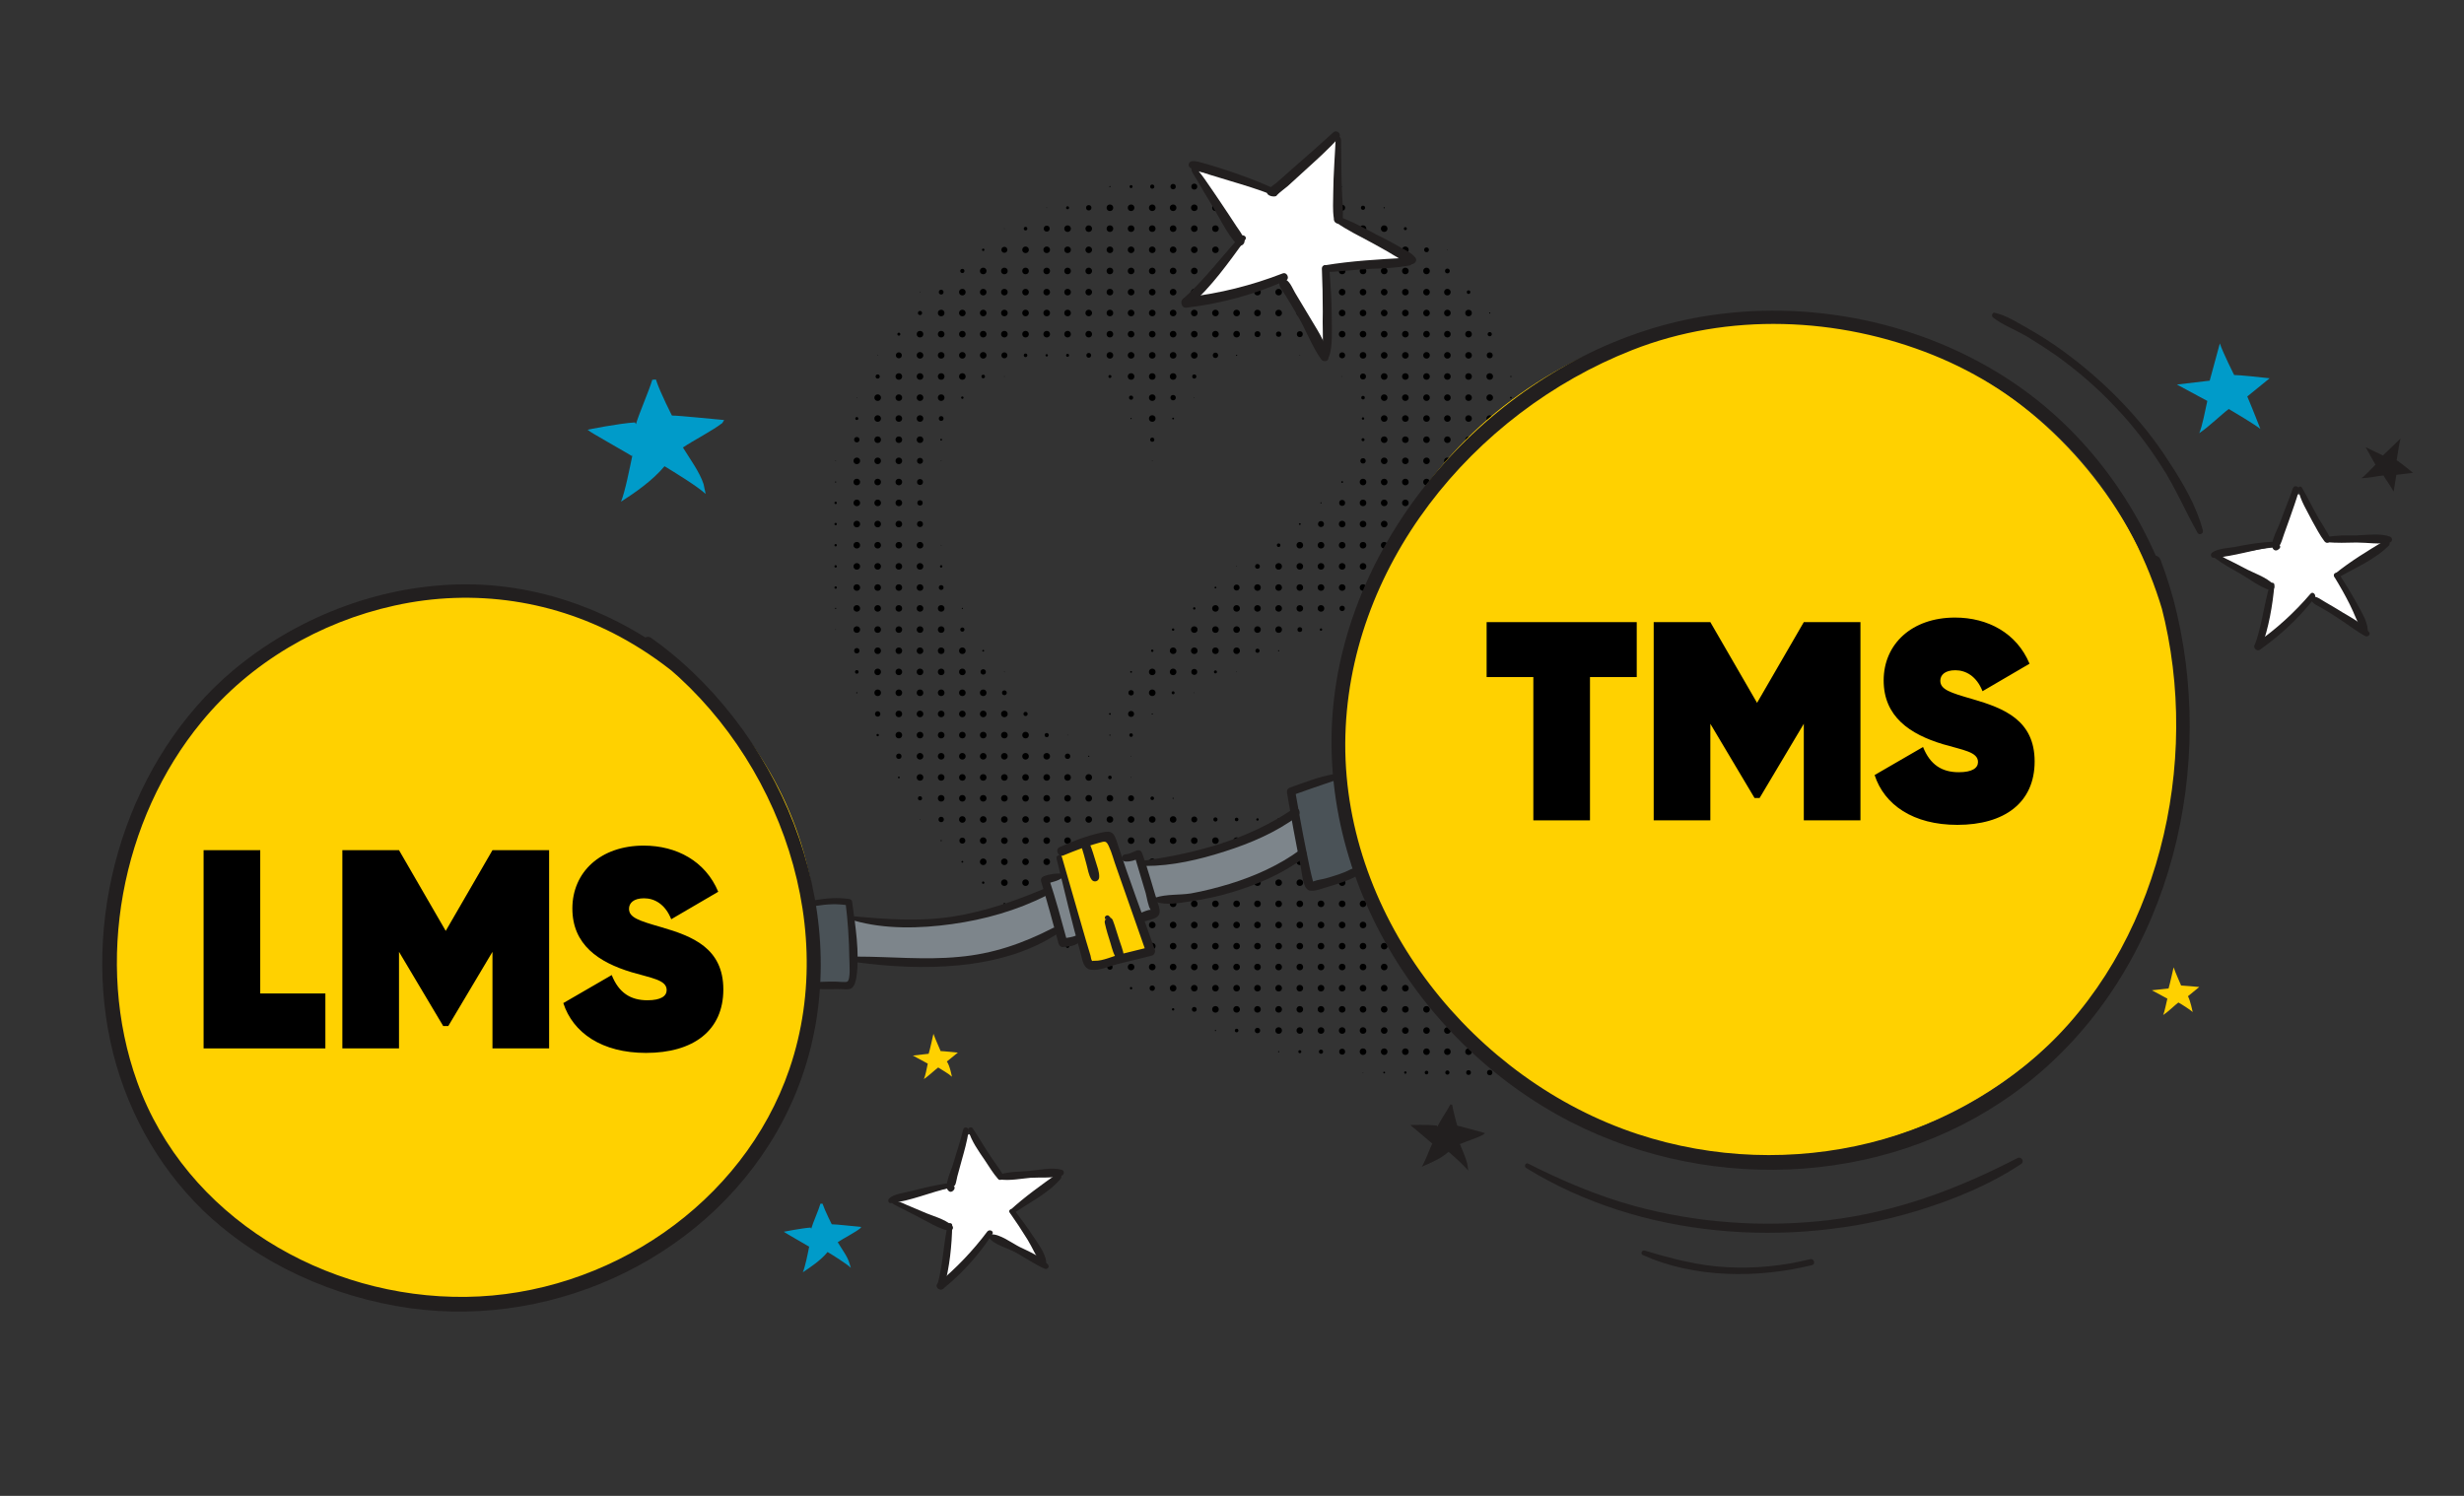 <?xml version="1.0" encoding="UTF-8"?> <svg xmlns="http://www.w3.org/2000/svg" id="Layer_1" data-name="Layer 1" viewBox="0 0 826.5 501.8"><rect x="0" y="0" width="826.5" height="501.8" fill="#333333" stroke="none"/><defs><style> .cls-1 { fill: #ffd100; } .cls-1, .cls-2, .cls-3, .cls-4, .cls-5, .cls-6, .cls-7 { stroke-width: 0px; } .cls-2 { fill: #7d858b; } .cls-4 { fill: #4a5257; } .cls-5 { fill: #fff; } .cls-6 { fill: #221f1f; } .cls-7 { fill: #009bc9; } </style></defs><g><circle class="cls-3" cx="372.3" cy="62.6" r=".2"></circle><circle class="cls-3" cx="379.4" cy="62.6" r=".5"></circle><circle class="cls-3" cx="386.5" cy="62.6" r=".7"></circle><circle class="cls-3" cx="393.5" cy="62.6" r=".9"></circle><circle class="cls-3" cx="400.6" cy="62.6" r="1"></circle><circle class="cls-3" cx="407.7" cy="62.6" r="1"></circle><circle class="cls-3" cx="414.8" cy="62.6" r="1"></circle><circle class="cls-3" cx="421.8" cy="62.6" r="1"></circle><circle class="cls-3" cx="428.9" cy="62.6" r=".8"></circle><circle class="cls-3" cx="436" cy="62.6" r=".6"></circle><circle class="cls-3" cx="443.1" cy="62.6" r=".4"></circle><circle class="cls-3" cx="450.2" cy="62.6" r=".1"></circle><circle class="cls-3" cx="351.1" cy="69.7" r=".1"></circle><circle class="cls-3" cx="358.1" cy="69.7" r=".5"></circle><circle class="cls-3" cx="365.2" cy="69.7" r=".9"></circle><circle class="cls-3" cx="372.3" cy="69.7" r="1.1"></circle><circle class="cls-3" cx="379.4" cy="69.7" r="1.1"></circle><circle class="cls-3" cx="386.5" cy="69.7" r="1.1"></circle><circle class="cls-3" cx="393.5" cy="69.7" r="1.1"></circle><circle class="cls-3" cx="400.6" cy="69.7" r="1.1"></circle><circle class="cls-3" cx="407.7" cy="69.7" r="1.1"></circle><circle class="cls-3" cx="414.8" cy="69.7" r="1.1"></circle><circle class="cls-3" cx="421.8" cy="69.7" r="1.1"></circle><circle class="cls-3" cx="428.9" cy="69.7" r="1.1"></circle><circle class="cls-3" cx="436" cy="69.7" r="1.1"></circle><circle class="cls-3" cx="443.1" cy="69.7" r="1.1"></circle><circle class="cls-3" cx="450.2" cy="69.7" r="1"></circle><circle class="cls-3" cx="457.2" cy="69.7" r=".7"></circle><circle class="cls-3" cx="464.3" cy="69.7" r=".2"></circle><circle class="cls-3" cx="336.9" cy="76.7" r=".1"></circle><circle class="cls-3" cx="344" cy="76.7" r=".6"></circle><circle class="cls-3" cx="351.1" cy="76.7" r="1"></circle><circle class="cls-3" cx="358.1" cy="76.7" r="1.1"></circle><circle class="cls-3" cx="365.2" cy="76.7" r="1.1"></circle><circle class="cls-3" cx="372.3" cy="76.7" r="1.1"></circle><circle class="cls-3" cx="379.4" cy="76.7" r="1.1"></circle><circle class="cls-3" cx="386.5" cy="76.7" r="1.1"></circle><circle class="cls-3" cx="393.5" cy="76.7" r="1.1"></circle><circle class="cls-3" cx="400.6" cy="76.7" r="1.1"></circle><circle class="cls-3" cx="407.7" cy="76.7" r="1.1"></circle><circle class="cls-3" cx="414.8" cy="76.7" r="1.1"></circle><circle class="cls-3" cx="421.8" cy="76.7" r="1.1"></circle><circle class="cls-3" cx="428.9" cy="76.7" r="1.1"></circle><circle class="cls-3" cx="436" cy="76.7" r="1.1"></circle><circle class="cls-3" cx="443.1" cy="76.7" r="1.1"></circle><circle class="cls-3" cx="450.2" cy="76.7" r="1.1"></circle><circle class="cls-3" cx="457.2" cy="76.7" r="1.1"></circle><circle class="cls-3" cx="464.3" cy="76.7" r="1.1"></circle><circle class="cls-3" cx="471.4" cy="76.7" r=".5"></circle><circle class="cls-3" cx="329.8" cy="83.8" r=".4"></circle><circle class="cls-3" cx="336.9" cy="83.8" r="1"></circle><circle class="cls-3" cx="344" cy="83.8" r="1.1"></circle><circle class="cls-3" cx="351.1" cy="83.8" r="1.1"></circle><circle class="cls-3" cx="358.1" cy="83.8" r="1.1"></circle><circle class="cls-3" cx="365.2" cy="83.8" r="1.1"></circle><circle class="cls-3" cx="372.3" cy="83.8" r="1.1"></circle><circle class="cls-3" cx="379.4" cy="83.8" r="1.1"></circle><circle class="cls-3" cx="386.5" cy="83.8" r="1.1"></circle><circle class="cls-3" cx="393.5" cy="83.8" r="1.1"></circle><circle class="cls-3" cx="400.6" cy="83.8" r="1.1"></circle><circle class="cls-3" cx="407.7" cy="83.8" r="1.1"></circle><circle class="cls-3" cx="414.8" cy="83.8" r="1.1"></circle><circle class="cls-3" cx="421.8" cy="83.8" r="1.1"></circle><circle class="cls-3" cx="428.9" cy="83.8" r="1.1"></circle><circle class="cls-3" cx="436" cy="83.8" r="1.1"></circle><circle class="cls-3" cx="443.1" cy="83.8" r="1.1"></circle><circle class="cls-3" cx="450.2" cy="83.8" r="1.1"></circle><circle class="cls-3" cx="457.2" cy="83.8" r="1.1"></circle><circle class="cls-3" cx="464.3" cy="83.8" r="1.1"></circle><circle class="cls-3" cx="471.4" cy="83.8" r="1.1"></circle><circle class="cls-3" cx="478.5" cy="83.8" r=".8"></circle><circle class="cls-3" cx="485.5" cy="83.8" r=".1"></circle><circle class="cls-3" cx="322.8" cy="90.9" r=".7"></circle><circle class="cls-3" cx="329.8" cy="90.9" r="1.1"></circle><circle class="cls-3" cx="336.9" cy="90.9" r="1.1"></circle><circle class="cls-3" cx="344" cy="90.9" r="1.1"></circle><circle class="cls-3" cx="351.1" cy="90.9" r="1.1"></circle><circle class="cls-3" cx="358.1" cy="90.9" r="1.1"></circle><circle class="cls-3" cx="365.2" cy="90.9" r="1.1"></circle><circle class="cls-3" cx="372.3" cy="90.9" r="1.1"></circle><circle class="cls-3" cx="379.4" cy="90.9" r="1.1"></circle><circle class="cls-3" cx="386.5" cy="90.9" r="1.1"></circle><circle class="cls-3" cx="393.5" cy="90.9" r="1.1"></circle><circle class="cls-3" cx="400.6" cy="90.9" r="1.1"></circle><circle class="cls-3" cx="407.7" cy="90.9" r="1.1"></circle><circle class="cls-3" cx="414.8" cy="90.9" r="1.1"></circle><circle class="cls-3" cx="421.8" cy="90.9" r="1.1"></circle><circle class="cls-3" cx="428.9" cy="90.9" r="1.1"></circle><circle class="cls-3" cx="436" cy="90.9" r="1.1"></circle><circle class="cls-3" cx="443.1" cy="90.9" r="1.1"></circle><circle class="cls-3" cx="450.2" cy="90.9" r="1.1"></circle><circle class="cls-3" cx="457.2" cy="90.9" r="1.1"></circle><circle class="cls-3" cx="464.3" cy="90.9" r="1.1"></circle><circle class="cls-3" cx="471.4" cy="90.9" r="1.1"></circle><circle class="cls-3" cx="478.5" cy="90.9" r="1.1"></circle><circle class="cls-3" cx="485.5" cy="90.9" r=".8"></circle><circle class="cls-3" cx="308.6" cy="98" r=".1"></circle><circle class="cls-3" cx="315.7" cy="98" r=".8"></circle><circle class="cls-3" cx="322.8" cy="98" r="1.1"></circle><circle class="cls-3" cx="329.8" cy="98" r="1.1"></circle><circle class="cls-3" cx="336.9" cy="98" r="1.1"></circle><circle class="cls-3" cx="344" cy="98" r="1.1"></circle><circle class="cls-3" cx="351.1" cy="98" r="1.1"></circle><circle class="cls-3" cx="358.1" cy="98" r="1.1"></circle><circle class="cls-3" cx="365.2" cy="98" r="1.1"></circle><circle class="cls-3" cx="372.3" cy="98" r="1.1"></circle><circle class="cls-3" cx="379.4" cy="98" r="1.1"></circle><circle class="cls-3" cx="386.5" cy="98" r="1.1"></circle><circle class="cls-3" cx="393.5" cy="98" r="1.1"></circle><circle class="cls-3" cx="400.6" cy="98" r="1.1"></circle><circle class="cls-3" cx="407.7" cy="98" r="1.1"></circle><circle class="cls-3" cx="414.8" cy="98" r="1.1"></circle><circle class="cls-3" cx="421.8" cy="98" r="1.1"></circle><circle class="cls-3" cx="428.9" cy="98" r="1.1"></circle><circle class="cls-3" cx="436" cy="98" r="1.1"></circle><circle class="cls-3" cx="443.1" cy="98" r="1.1"></circle><circle class="cls-3" cx="450.2" cy="98" r="1.1"></circle><circle class="cls-3" cx="457.2" cy="98" r="1.1"></circle><circle class="cls-3" cx="464.3" cy="98" r="1.1"></circle><circle class="cls-3" cx="471.4" cy="98" r="1.1"></circle><circle class="cls-3" cx="478.5" cy="98" r="1.1"></circle><circle class="cls-3" cx="485.5" cy="98" r="1.1"></circle><circle class="cls-3" cx="492.6" cy="98" r=".6"></circle><circle class="cls-3" cx="308.6" cy="105" r=".7"></circle><circle class="cls-3" cx="315.7" cy="105" r="1.1"></circle><circle class="cls-3" cx="322.8" cy="105" r="1.1"></circle><circle class="cls-3" cx="329.8" cy="105" r="1.1"></circle><circle class="cls-3" cx="336.9" cy="105" r="1.1"></circle><circle class="cls-3" cx="344" cy="105" r="1.1"></circle><circle class="cls-3" cx="351.1" cy="105" r="1.1"></circle><circle class="cls-3" cx="358.1" cy="105" r="1.1"></circle><circle class="cls-3" cx="365.2" cy="105" r="1.1"></circle><circle class="cls-3" cx="372.3" cy="105" r="1.1"></circle><circle class="cls-3" cx="379.4" cy="105" r="1.1"></circle><circle class="cls-3" cx="386.5" cy="105" r="1.1"></circle><circle class="cls-3" cx="393.5" cy="105" r="1.1"></circle><circle class="cls-3" cx="400.6" cy="105" r="1.1"></circle><circle class="cls-3" cx="407.7" cy="105" r="1.1"></circle><circle class="cls-3" cx="414.8" cy="105" r="1.1"></circle><circle class="cls-3" cx="421.8" cy="105" r="1.1"></circle><circle class="cls-3" cx="428.9" cy="105" r="1.1"></circle><circle class="cls-3" cx="436" cy="105" r="1.1"></circle><circle class="cls-3" cx="443.1" cy="105" r="1.1"></circle><circle class="cls-3" cx="450.2" cy="105" r="1.1"></circle><circle class="cls-3" cx="457.2" cy="105" r="1.1"></circle><circle class="cls-3" cx="464.3" cy="105" r="1.1"></circle><circle class="cls-3" cx="471.4" cy="105" r="1.1"></circle><circle class="cls-3" cx="478.5" cy="105" r="1.1"></circle><circle class="cls-3" cx="485.5" cy="105" r="1.1"></circle><circle class="cls-3" cx="492.6" cy="105" r="1.1"></circle><circle class="cls-3" cx="499.7" cy="105" r=".2"></circle><circle class="cls-3" cx="301.5" cy="112.1" r=".5"></circle><circle class="cls-3" cx="308.6" cy="112.1" r="1.1"></circle><circle class="cls-3" cx="315.7" cy="112.1" r="1.1"></circle><circle class="cls-3" cx="322.8" cy="112.1" r="1.1"></circle><circle class="cls-3" cx="329.8" cy="112.1" r="1.1"></circle><circle class="cls-3" cx="336.9" cy="112.1" r="1.1"></circle><circle class="cls-3" cx="344" cy="112.1" r="1.1"></circle><circle class="cls-3" cx="351.1" cy="112.1" r="1.1"></circle><circle class="cls-3" cx="358.1" cy="112.1" r="1.1"></circle><circle class="cls-3" cx="365.2" cy="112.1" r="1.1"></circle><circle class="cls-3" cx="372.3" cy="112.1" r="1.1"></circle><circle class="cls-3" cx="379.4" cy="112.1" r="1.1"></circle><circle class="cls-3" cx="386.5" cy="112.1" r="1.1"></circle><circle class="cls-3" cx="393.5" cy="112.1" r="1.1"></circle><circle class="cls-3" cx="400.6" cy="112.1" r="1.1"></circle><circle class="cls-3" cx="407.7" cy="112.1" r="1.1"></circle><circle class="cls-3" cx="414.8" cy="112.1" r="1.1"></circle><circle class="cls-3" cx="421.8" cy="112.1" r="1"></circle><circle class="cls-3" cx="428.9" cy="112.1" r=".9"></circle><circle class="cls-3" cx="436" cy="112.1" r="1"></circle><circle class="cls-3" cx="443.1" cy="112.1" r="1.1"></circle><circle class="cls-3" cx="450.2" cy="112.1" r="1.1"></circle><circle class="cls-3" cx="457.2" cy="112.1" r="1.1"></circle><circle class="cls-3" cx="464.3" cy="112.1" r="1.1"></circle><circle class="cls-3" cx="471.4" cy="112.1" r="1.1"></circle><circle class="cls-3" cx="478.5" cy="112.1" r="1.1"></circle><circle class="cls-3" cx="485.5" cy="112.1" r="1.1"></circle><circle class="cls-3" cx="492.6" cy="112.1" r="1.1"></circle><circle class="cls-3" cx="499.7" cy="112.1" r=".7"></circle><circle class="cls-3" cx="294.4" cy="119.2" r=".1"></circle><circle class="cls-3" cx="301.5" cy="119.2" r="1"></circle><circle class="cls-3" cx="308.6" cy="119.2" r="1.1"></circle><circle class="cls-3" cx="315.7" cy="119.2" r="1.1"></circle><circle class="cls-3" cx="322.8" cy="119.2" r="1.1"></circle><circle class="cls-3" cx="329.8" cy="119.2" r="1.1"></circle><circle class="cls-3" cx="336.9" cy="119.2" r="1"></circle><circle class="cls-3" cx="344" cy="119.2" r=".6"></circle><circle class="cls-3" cx="351.1" cy="119.2" r=".4"></circle><circle class="cls-3" cx="358.1" cy="119.2" r=".5"></circle><circle class="cls-3" cx="365.2" cy="119.2" r=".8"></circle><circle class="cls-3" cx="372.3" cy="119.2" r="1.1"></circle><circle class="cls-3" cx="379.4" cy="119.2" r="1.1"></circle><circle class="cls-3" cx="386.5" cy="119.2" r="1.1"></circle><circle class="cls-3" cx="393.5" cy="119.2" r="1.1"></circle><circle class="cls-3" cx="400.6" cy="119.2" r="1.1"></circle><circle class="cls-3" cx="407.7" cy="119.2" r=".9"></circle><circle class="cls-3" cx="414.8" cy="119.2" r=".2"></circle><circle class="cls-3" cx="436" cy="119.2" r=".1"></circle><circle class="cls-3" cx="443.1" cy="119.2" r=".4"></circle><circle class="cls-3" cx="450.2" cy="119.2" r="1"></circle><circle class="cls-3" cx="457.2" cy="119.2" r="1.1"></circle><circle class="cls-3" cx="464.3" cy="119.2" r="1.1"></circle><circle class="cls-3" cx="471.4" cy="119.2" r="1.1"></circle><circle class="cls-3" cx="478.5" cy="119.2" r="1.1"></circle><circle class="cls-3" cx="485.5" cy="119.2" r="1.1"></circle><circle class="cls-3" cx="492.6" cy="119.2" r="1.1"></circle><circle class="cls-3" cx="499.7" cy="119.2" r="1"></circle><circle class="cls-3" cx="294.4" cy="126.3" r=".7"></circle><circle class="cls-3" cx="301.5" cy="126.3" r="1.1"></circle><circle class="cls-3" cx="308.6" cy="126.3" r="1.1"></circle><circle class="cls-3" cx="315.7" cy="126.3" r="1.1"></circle><circle class="cls-3" cx="322.8" cy="126.3" r="1.1"></circle><circle class="cls-3" cx="329.8" cy="126.3" r=".6"></circle><circle class="cls-3" cx="336.9" cy="126.3" r=".1"></circle><circle class="cls-3" cx="372.3" cy="126.3" r=".5"></circle><circle class="cls-3" cx="379.4" cy="126.3" r="1.1"></circle><circle class="cls-3" cx="386.5" cy="126.3" r="1.1"></circle><circle class="cls-3" cx="393.5" cy="126.3" r="1.1"></circle><circle class="cls-3" cx="400.6" cy="126.3" r=".7"></circle><circle class="cls-3" cx="450.2" cy="126.3" r=".1"></circle><circle class="cls-3" cx="457.2" cy="126.3" r="1"></circle><circle class="cls-3" cx="464.3" cy="126.3" r="1.1"></circle><circle class="cls-3" cx="471.4" cy="126.3" r="1.1"></circle><circle class="cls-3" cx="478.5" cy="126.3" r="1.1"></circle><circle class="cls-3" cx="485.5" cy="126.3" r="1.1"></circle><circle class="cls-3" cx="492.6" cy="126.3" r="1.1"></circle><circle class="cls-3" cx="499.7" cy="126.3" r="1.1"></circle><circle class="cls-3" cx="506.8" cy="126.3" r=".2"></circle><circle class="cls-3" cx="287.4" cy="133.4" r=".1"></circle><circle class="cls-3" cx="294.4" cy="133.4" r="1.1"></circle><circle class="cls-3" cx="301.5" cy="133.4" r="1.1"></circle><circle class="cls-3" cx="308.6" cy="133.4" r="1.1"></circle><circle class="cls-3" cx="315.7" cy="133.4" r="1.1"></circle><circle class="cls-3" cx="322.8" cy="133.4" r=".4"></circle><circle class="cls-3" cx="379.4" cy="133.4" r=".7"></circle><circle class="cls-3" cx="386.5" cy="133.4" r="1.1"></circle><circle class="cls-3" cx="393.5" cy="133.4" r=".9"></circle><circle class="cls-3" cx="400.6" cy="133.4" r=".1"></circle><circle class="cls-3" cx="457.2" cy="133.4" r=".6"></circle><circle class="cls-3" cx="464.3" cy="133.4" r="1.1"></circle><circle class="cls-3" cx="471.4" cy="133.4" r="1.1"></circle><circle class="cls-3" cx="478.5" cy="133.4" r="1.1"></circle><circle class="cls-3" cx="485.5" cy="133.4" r="1.1"></circle><circle class="cls-3" cx="492.6" cy="133.4" r="1.1"></circle><circle class="cls-3" cx="499.7" cy="133.4" r="1.1"></circle><circle class="cls-3" cx="506.8" cy="133.4" r=".3"></circle><circle class="cls-3" cx="287.4" cy="140.4" r=".5"></circle><circle class="cls-3" cx="294.4" cy="140.4" r="1.1"></circle><circle class="cls-3" cx="301.5" cy="140.4" r="1.1"></circle><circle class="cls-3" cx="308.6" cy="140.4" r="1.1"></circle><circle class="cls-3" cx="315.7" cy="140.4" r=".8"></circle><circle class="cls-3" cx="379.4" cy="140.4" r=".2"></circle><circle class="cls-3" cx="386.5" cy="140.4" r="1.1"></circle><circle class="cls-3" cx="393.5" cy="140.4" r=".3"></circle><circle class="cls-3" cx="457.2" cy="140.4" r=".4"></circle><circle class="cls-3" cx="464.3" cy="140.4" r="1.1"></circle><circle class="cls-3" cx="471.4" cy="140.4" r="1.1"></circle><circle class="cls-3" cx="478.5" cy="140.4" r="1.1"></circle><circle class="cls-3" cx="485.5" cy="140.4" r="1.1"></circle><circle class="cls-3" cx="492.6" cy="140.4" r="1.1"></circle><circle class="cls-3" cx="499.7" cy="140.4" r="1.1"></circle><circle class="cls-3" cx="506.8" cy="140.4" r=".2"></circle><circle class="cls-3" cx="287.4" cy="147.5" r=".9"></circle><circle class="cls-3" cx="294.4" cy="147.5" r="1.1"></circle><circle class="cls-3" cx="301.5" cy="147.5" r="1.1"></circle><circle class="cls-3" cx="308.6" cy="147.5" r="1.1"></circle><circle class="cls-3" cx="315.7" cy="147.5" r=".3"></circle><circle class="cls-3" cx="386.5" cy="147.5" r=".7"></circle><circle class="cls-3" cx="457.2" cy="147.5" r=".5"></circle><circle class="cls-3" cx="464.3" cy="147.5" r="1.1"></circle><circle class="cls-3" cx="471.4" cy="147.5" r="1.1"></circle><circle class="cls-3" cx="478.5" cy="147.5" r="1.1"></circle><circle class="cls-3" cx="485.5" cy="147.5" r="1.1"></circle><circle class="cls-3" cx="492.6" cy="147.5" r="1.1"></circle><circle class="cls-3" cx="499.7" cy="147.5" r="1.1"></circle><circle class="cls-3" cx="506.8" cy="147.5" r=".1"></circle><circle class="cls-3" cx="280.3" cy="154.6" r=".1"></circle><circle class="cls-3" cx="287.4" cy="154.6" r="1.1"></circle><circle class="cls-3" cx="294.4" cy="154.6" r="1.1"></circle><circle class="cls-3" cx="301.5" cy="154.6" r="1.1"></circle><circle class="cls-3" cx="308.6" cy="154.6" r="1"></circle><circle class="cls-3" cx="315.7" cy="154.6" r=".1"></circle><circle class="cls-3" cx="386.5" cy="154.6" r=".1"></circle><circle class="cls-3" cx="457.2" cy="154.6" r=".9"></circle><circle class="cls-3" cx="464.3" cy="154.6" r="1.1"></circle><circle class="cls-3" cx="471.4" cy="154.6" r="1.1"></circle><circle class="cls-3" cx="478.5" cy="154.6" r="1.1"></circle><circle class="cls-3" cx="485.5" cy="154.6" r="1.1"></circle><circle class="cls-3" cx="492.6" cy="154.6" r="1.1"></circle><circle class="cls-3" cx="499.7" cy="154.6" r=".9"></circle><circle class="cls-3" cx="280.3" cy="161.7" r=".2"></circle><circle class="cls-3" cx="287.4" cy="161.7" r="1.1"></circle><circle class="cls-3" cx="294.4" cy="161.7" r="1.1"></circle><circle class="cls-3" cx="301.5" cy="161.7" r="1.1"></circle><circle class="cls-3" cx="308.6" cy="161.7" r="1"></circle><circle class="cls-3" cx="450.2" cy="161.7" r=".3"></circle><circle class="cls-3" cx="457.2" cy="161.7" r="1.1"></circle><circle class="cls-3" cx="464.3" cy="161.7" r="1.1"></circle><circle class="cls-3" cx="471.4" cy="161.7" r="1.1"></circle><circle class="cls-3" cx="478.5" cy="161.7" r="1.1"></circle><circle class="cls-3" cx="485.5" cy="161.7" r="1.1"></circle><circle class="cls-3" cx="492.6" cy="161.7" r="1.1"></circle><circle class="cls-3" cx="499.7" cy="161.7" r=".5"></circle><circle class="cls-3" cx="280.3" cy="168.7" r=".4"></circle><circle class="cls-3" cx="287.4" cy="168.7" r="1.1"></circle><circle class="cls-3" cx="294.4" cy="168.7" r="1.1"></circle><circle class="cls-3" cx="301.5" cy="168.7" r="1.1"></circle><circle class="cls-3" cx="308.6" cy="168.7" r=".9"></circle><circle class="cls-3" cx="443.1" cy="168.7" r=".2"></circle><circle class="cls-3" cx="450.2" cy="168.7" r="1"></circle><circle class="cls-3" cx="457.2" cy="168.7" r="1.1"></circle><circle class="cls-3" cx="464.3" cy="168.7" r="1.1"></circle><circle class="cls-3" cx="471.4" cy="168.7" r="1.1"></circle><circle class="cls-3" cx="478.5" cy="168.7" r="1.1"></circle><circle class="cls-3" cx="485.5" cy="168.7" r="1.1"></circle><circle class="cls-3" cx="492.6" cy="168.7" r="1"></circle><circle class="cls-3" cx="499.7" cy="168.7" r=".1"></circle><circle class="cls-3" cx="280.3" cy="175.8" r=".4"></circle><circle class="cls-3" cx="287.4" cy="175.8" r="1.1"></circle><circle class="cls-3" cx="294.4" cy="175.8" r="1.1"></circle><circle class="cls-3" cx="301.5" cy="175.8" r="1.1"></circle><circle class="cls-3" cx="308.6" cy="175.8" r="1"></circle><circle class="cls-3" cx="436" cy="175.8" r=".3"></circle><circle class="cls-3" cx="443.1" cy="175.8" r="1"></circle><circle class="cls-3" cx="450.2" cy="175.8" r="1.1"></circle><circle class="cls-3" cx="457.2" cy="175.8" r="1.1"></circle><circle class="cls-3" cx="464.3" cy="175.8" r="1.1"></circle><circle class="cls-3" cx="471.4" cy="175.8" r="1.1"></circle><circle class="cls-3" cx="478.5" cy="175.8" r="1.1"></circle><circle class="cls-3" cx="485.5" cy="175.8" r="1.1"></circle><circle class="cls-3" cx="492.6" cy="175.8" r=".3"></circle><circle class="cls-3" cx="280.3" cy="182.9" r=".4"></circle><circle class="cls-3" cx="287.4" cy="182.9" r="1.1"></circle><circle class="cls-3" cx="294.4" cy="182.9" r="1.1"></circle><circle class="cls-3" cx="301.5" cy="182.9" r="1.1"></circle><circle class="cls-3" cx="308.6" cy="182.9" r="1.1"></circle><circle class="cls-3" cx="315.7" cy="182.9" r=".1"></circle><circle class="cls-3" cx="428.9" cy="182.9" r=".6"></circle><circle class="cls-3" cx="436" cy="182.9" r="1.1"></circle><circle class="cls-3" cx="443.1" cy="182.9" r="1.1"></circle><circle class="cls-3" cx="450.2" cy="182.9" r="1.1"></circle><circle class="cls-3" cx="457.2" cy="182.9" r="1.1"></circle><circle class="cls-3" cx="464.3" cy="182.9" r="1.1"></circle><circle class="cls-3" cx="471.4" cy="182.9" r="1.1"></circle><circle class="cls-3" cx="478.5" cy="182.9" r="1.1"></circle><circle class="cls-3" cx="485.5" cy="182.9" r=".5"></circle><circle class="cls-3" cx="280.3" cy="190" r=".4"></circle><circle class="cls-3" cx="287.4" cy="190" r="1.1"></circle><circle class="cls-3" cx="294.4" cy="190" r="1.1"></circle><circle class="cls-3" cx="301.5" cy="190" r="1.1"></circle><circle class="cls-3" cx="308.6" cy="190" r="1.1"></circle><circle class="cls-3" cx="315.7" cy="190" r=".4"></circle><circle class="cls-3" cx="414.8" cy="190" r=".1"></circle><circle class="cls-3" cx="421.8" cy="190" r=".8"></circle><circle class="cls-3" cx="428.9" cy="190" r="1.1"></circle><circle class="cls-3" cx="436" cy="190" r="1.1"></circle><circle class="cls-3" cx="443.1" cy="190" r="1.1"></circle><circle class="cls-3" cx="450.2" cy="190" r="1.1"></circle><circle class="cls-3" cx="457.2" cy="190" r="1.1"></circle><circle class="cls-3" cx="464.3" cy="190" r="1.1"></circle><circle class="cls-3" cx="471.4" cy="190" r="1"></circle><circle class="cls-3" cx="478.5" cy="190" r=".4"></circle><circle class="cls-3" cx="280.3" cy="197.1" r=".4"></circle><circle class="cls-3" cx="287.4" cy="197.1" r="1.1"></circle><circle class="cls-3" cx="294.4" cy="197.1" r="1.1"></circle><circle class="cls-3" cx="301.5" cy="197.1" r="1.1"></circle><circle class="cls-3" cx="308.6" cy="197.1" r="1.1"></circle><circle class="cls-3" cx="315.7" cy="197.1" r=".8"></circle><circle class="cls-3" cx="407.7" cy="197.1" r=".3"></circle><circle class="cls-3" cx="414.8" cy="197.1" r="1"></circle><circle class="cls-3" cx="421.8" cy="197.1" r="1.1"></circle><circle class="cls-3" cx="428.9" cy="197.1" r="1.1"></circle><circle class="cls-3" cx="436" cy="197.1" r="1.1"></circle><circle class="cls-3" cx="443.1" cy="197.1" r="1.1"></circle><circle class="cls-3" cx="450.2" cy="197.1" r="1.1"></circle><circle class="cls-3" cx="457.2" cy="197.1" r="1.1"></circle><circle class="cls-3" cx="464.3" cy="197.1" r=".8"></circle><circle class="cls-3" cx="471.4" cy="197.1" r=".2"></circle><circle class="cls-3" cx="280.3" cy="204.1" r=".2"></circle><circle class="cls-3" cx="287.4" cy="204.1" r="1.1"></circle><circle class="cls-3" cx="294.4" cy="204.1" r="1.1"></circle><circle class="cls-3" cx="301.5" cy="204.1" r="1.1"></circle><circle class="cls-3" cx="308.6" cy="204.1" r="1.1"></circle><circle class="cls-3" cx="315.7" cy="204.1" r="1.1"></circle><circle class="cls-3" cx="322.8" cy="204.1" r=".2"></circle><circle class="cls-3" cx="400.6" cy="204.1" r=".4"></circle><circle class="cls-3" cx="407.7" cy="204.1" r="1.1"></circle><circle class="cls-3" cx="414.8" cy="204.1" r="1.1"></circle><circle class="cls-3" cx="421.8" cy="204.1" r="1.1"></circle><circle class="cls-3" cx="428.9" cy="204.1" r="1.1"></circle><circle class="cls-3" cx="436" cy="204.1" r="1.1"></circle><circle class="cls-3" cx="443.1" cy="204.1" r="1.1"></circle><circle class="cls-3" cx="450.2" cy="204.1" r=".9"></circle><circle class="cls-3" cx="457.2" cy="204.1" r=".4"></circle><circle class="cls-3" cx="280.3" cy="211.2" r=".1"></circle><circle class="cls-3" cx="287.4" cy="211.2" r="1.1"></circle><circle class="cls-3" cx="294.4" cy="211.2" r="1.1"></circle><circle class="cls-3" cx="301.5" cy="211.2" r="1.1"></circle><circle class="cls-3" cx="308.6" cy="211.2" r="1.1"></circle><circle class="cls-3" cx="315.7" cy="211.2" r="1.1"></circle><circle class="cls-3" cx="322.8" cy="211.2" r=".7"></circle><circle class="cls-3" cx="393.5" cy="211.2" r=".4"></circle><circle class="cls-3" cx="400.6" cy="211.2" r="1.1"></circle><circle class="cls-3" cx="407.7" cy="211.2" r="1.1"></circle><circle class="cls-3" cx="414.8" cy="211.2" r="1.1"></circle><circle class="cls-3" cx="421.8" cy="211.2" r="1.1"></circle><circle class="cls-3" cx="428.9" cy="211.2" r="1.1"></circle><circle class="cls-3" cx="436" cy="211.2" r=".8"></circle><circle class="cls-3" cx="443.1" cy="211.2" r=".4"></circle><circle class="cls-3" cx="287.4" cy="218.3" r=".9"></circle><circle class="cls-3" cx="294.4" cy="218.3" r="1.1"></circle><circle class="cls-3" cx="301.5" cy="218.3" r="1.1"></circle><circle class="cls-3" cx="308.6" cy="218.3" r="1.1"></circle><circle class="cls-3" cx="315.7" cy="218.3" r="1.1"></circle><circle class="cls-3" cx="322.8" cy="218.3" r="1.1"></circle><circle class="cls-3" cx="329.8" cy="218.3" r=".3"></circle><circle class="cls-3" cx="386.5" cy="218.3" r=".4"></circle><circle class="cls-3" cx="393.5" cy="218.3" r="1.1"></circle><circle class="cls-3" cx="400.6" cy="218.3" r="1.1"></circle><circle class="cls-3" cx="407.7" cy="218.3" r="1.1"></circle><circle class="cls-3" cx="414.8" cy="218.3" r="1.1"></circle><circle class="cls-3" cx="421.8" cy="218.3" r=".7"></circle><circle class="cls-3" cx="428.9" cy="218.3" r=".2"></circle><circle class="cls-3" cx="287.4" cy="225.4" r=".6"></circle><circle class="cls-3" cx="294.4" cy="225.4" r="1.1"></circle><circle class="cls-3" cx="301.5" cy="225.4" r="1.1"></circle><circle class="cls-3" cx="308.6" cy="225.4" r="1.1"></circle><circle class="cls-3" cx="315.7" cy="225.4" r="1.1"></circle><circle class="cls-3" cx="322.8" cy="225.4" r="1.1"></circle><circle class="cls-3" cx="329.8" cy="225.4" r=".9"></circle><circle class="cls-3" cx="336.9" cy="225.4" r=".1"></circle><circle class="cls-3" cx="379.4" cy="225.4" r=".3"></circle><circle class="cls-3" cx="386.5" cy="225.4" r="1.1"></circle><circle class="cls-3" cx="393.5" cy="225.4" r="1.1"></circle><circle class="cls-3" cx="400.6" cy="225.4" r="1"></circle><circle class="cls-3" cx="407.7" cy="225.4" r=".5"></circle><circle class="cls-3" cx="414.8" cy="225.4" r=".1"></circle><circle class="cls-3" cx="287.4" cy="232.4" r=".2"></circle><circle class="cls-3" cx="294.4" cy="232.4" r="1.1"></circle><circle class="cls-3" cx="301.5" cy="232.4" r="1.1"></circle><circle class="cls-3" cx="308.6" cy="232.4" r="1.1"></circle><circle class="cls-3" cx="315.7" cy="232.4" r="1.1"></circle><circle class="cls-3" cx="322.8" cy="232.4" r="1.1"></circle><circle class="cls-3" cx="329.8" cy="232.4" r="1.1"></circle><circle class="cls-3" cx="336.9" cy="232.4" r=".8"></circle><circle class="cls-3" cx="379.4" cy="232.4" r=".9"></circle><circle class="cls-3" cx="386.5" cy="232.4" r="1.1"></circle><circle class="cls-3" cx="393.5" cy="232.4" r=".5"></circle><circle class="cls-3" cx="400.6" cy="232.4" r=".1"></circle><circle class="cls-3" cx="294.4" cy="239.5" r=".9"></circle><circle class="cls-3" cx="301.5" cy="239.5" r="1.1"></circle><circle class="cls-3" cx="308.6" cy="239.5" r="1.1"></circle><circle class="cls-3" cx="315.7" cy="239.5" r="1.1"></circle><circle class="cls-3" cx="322.8" cy="239.5" r="1.1"></circle><circle class="cls-3" cx="329.8" cy="239.5" r="1.1"></circle><circle class="cls-3" cx="336.9" cy="239.5" r="1.1"></circle><circle class="cls-3" cx="344" cy="239.5" r=".7"></circle><circle class="cls-3" cx="372.3" cy="239.5" r=".3"></circle><circle class="cls-3" cx="379.4" cy="239.5" r="1"></circle><circle class="cls-3" cx="386.5" cy="239.5" r=".2"></circle><circle class="cls-3" cx="294.4" cy="246.6" r=".4"></circle><circle class="cls-3" cx="301.5" cy="246.6" r="1.1"></circle><circle class="cls-3" cx="308.6" cy="246.6" r="1.1"></circle><circle class="cls-3" cx="315.7" cy="246.6" r="1.1"></circle><circle class="cls-3" cx="322.8" cy="246.6" r="1.1"></circle><circle class="cls-3" cx="329.8" cy="246.6" r="1.1"></circle><circle class="cls-3" cx="336.9" cy="246.6" r="1.1"></circle><circle class="cls-3" cx="344" cy="246.6" r="1.1"></circle><circle class="cls-3" cx="351.1" cy="246.6" r=".7"></circle><circle class="cls-3" cx="358.1" cy="246.6" r=".1"></circle><circle class="cls-3" cx="372.3" cy="246.6" r=".2"></circle><circle class="cls-3" cx="379.4" cy="246.6" r=".6"></circle><circle class="cls-3" cx="301.5" cy="253.7" r=".9"></circle><circle class="cls-3" cx="308.6" cy="253.7" r="1.1"></circle><circle class="cls-3" cx="315.7" cy="253.7" r="1.1"></circle><circle class="cls-3" cx="322.8" cy="253.7" r="1.1"></circle><circle class="cls-3" cx="329.8" cy="253.7" r="1.1"></circle><circle class="cls-3" cx="336.9" cy="253.7" r="1.1"></circle><circle class="cls-3" cx="344" cy="253.7" r="1.1"></circle><circle class="cls-3" cx="351.1" cy="253.7" r="1.1"></circle><circle class="cls-3" cx="358.1" cy="253.7" r=".9"></circle><circle class="cls-3" cx="365.2" cy="253.7" r=".2"></circle><circle class="cls-3" cx="379.4" cy="253.7" r=".1"></circle><circle class="cls-3" cx="301.5" cy="260.8" r=".3"></circle><circle class="cls-3" cx="308.6" cy="260.8" r="1.1"></circle><circle class="cls-3" cx="315.7" cy="260.8" r="1.1"></circle><circle class="cls-3" cx="322.8" cy="260.8" r="1.1"></circle><circle class="cls-3" cx="329.8" cy="260.8" r="1.1"></circle><circle class="cls-3" cx="336.9" cy="260.8" r="1.1"></circle><circle class="cls-3" cx="344" cy="260.8" r="1.1"></circle><circle class="cls-3" cx="351.1" cy="260.8" r="1.1"></circle><circle class="cls-3" cx="358.1" cy="260.8" r="1.1"></circle><circle class="cls-3" cx="365.2" cy="260.8" r="1.1"></circle><circle class="cls-3" cx="372.3" cy="260.8" r=".6"></circle><circle class="cls-3" cx="379.4" cy="260.8" r=".1"></circle><circle class="cls-3" cx="492.6" cy="260.8" r=".1"></circle><circle class="cls-3" cx="499.7" cy="260.8" r=".4"></circle><circle class="cls-3" cx="506.8" cy="260.8" r=".6"></circle><circle class="cls-3" cx="513.8" cy="260.8" r=".8"></circle><circle class="cls-3" cx="520.9" cy="260.8" r=".9"></circle><circle class="cls-3" cx="528" cy="260.8" r=".9"></circle><circle class="cls-3" cx="535.1" cy="260.8" r=".8"></circle><circle class="cls-3" cx="542.2" cy="260.8" r=".7"></circle><circle class="cls-3" cx="549.2" cy="260.8" r=".4"></circle><circle class="cls-3" cx="556.3" cy="260.8" r=".1"></circle><circle class="cls-3" cx="308.6" cy="267.8" r=".7"></circle><circle class="cls-3" cx="315.7" cy="267.8" r="1.1"></circle><circle class="cls-3" cx="322.8" cy="267.8" r="1.1"></circle><circle class="cls-3" cx="329.8" cy="267.8" r="1.1"></circle><circle class="cls-3" cx="336.9" cy="267.8" r="1.1"></circle><circle class="cls-3" cx="344" cy="267.8" r="1.1"></circle><circle class="cls-3" cx="351.1" cy="267.8" r="1.1"></circle><circle class="cls-3" cx="358.1" cy="267.8" r="1.1"></circle><circle class="cls-3" cx="365.2" cy="267.8" r="1.1"></circle><circle class="cls-3" cx="372.3" cy="267.8" r="1.1"></circle><circle class="cls-3" cx="379.4" cy="267.8" r="1"></circle><circle class="cls-3" cx="386.5" cy="267.8" r=".6"></circle><circle class="cls-3" cx="393.5" cy="267.8" r=".2"></circle><circle class="cls-3" cx="471.4" cy="267.8" r=".1"></circle><circle class="cls-3" cx="478.5" cy="267.8" r=".5"></circle><circle class="cls-3" cx="485.5" cy="267.8" r=".8"></circle><circle class="cls-3" cx="492.6" cy="267.8" r="1.1"></circle><circle class="cls-3" cx="499.7" cy="267.8" r="1.1"></circle><circle class="cls-3" cx="506.8" cy="267.8" r="1.1"></circle><circle class="cls-3" cx="513.8" cy="267.8" r="1.1"></circle><circle class="cls-3" cx="520.9" cy="267.8" r="1.1"></circle><circle class="cls-3" cx="528" cy="267.8" r="1.1"></circle><circle class="cls-3" cx="535.1" cy="267.8" r="1.1"></circle><circle class="cls-3" cx="542.2" cy="267.8" r="1.1"></circle><circle class="cls-3" cx="549.2" cy="267.8" r="1.1"></circle><circle class="cls-3" cx="556.3" cy="267.8" r="1.1"></circle><circle class="cls-3" cx="563.4" cy="267.8" r=".6"></circle><circle class="cls-3" cx="570.5" cy="267.8" r=".1"></circle><circle class="cls-3" cx="308.6" cy="274.9" r=".1"></circle><circle class="cls-3" cx="315.7" cy="274.9" r=".9"></circle><circle class="cls-3" cx="322.8" cy="274.9" r="1.1"></circle><circle class="cls-3" cx="329.8" cy="274.9" r="1.1"></circle><circle class="cls-3" cx="336.9" cy="274.9" r="1.1"></circle><circle class="cls-3" cx="344" cy="274.9" r="1.1"></circle><circle class="cls-3" cx="351.1" cy="274.9" r="1.1"></circle><circle class="cls-3" cx="358.1" cy="274.9" r="1.1"></circle><circle class="cls-3" cx="365.2" cy="274.9" r="1.1"></circle><circle class="cls-3" cx="372.3" cy="274.9" r="1.1"></circle><circle class="cls-3" cx="379.4" cy="274.9" r="1.1"></circle><circle class="cls-3" cx="386.5" cy="274.9" r="1.1"></circle><circle class="cls-3" cx="393.5" cy="274.9" r="1.1"></circle><circle class="cls-3" cx="400.6" cy="274.9" r="1"></circle><circle class="cls-3" cx="407.7" cy="274.9" r=".7"></circle><circle class="cls-3" cx="414.8" cy="274.9" r=".6"></circle><circle class="cls-3" cx="421.8" cy="274.9" r=".4"></circle><circle class="cls-3" cx="428.9" cy="274.9" r=".4"></circle><circle class="cls-3" cx="436" cy="274.9" r=".4"></circle><circle class="cls-3" cx="443.1" cy="274.9" r=".4"></circle><circle class="cls-3" cx="450.2" cy="274.9" r=".5"></circle><circle class="cls-3" cx="457.2" cy="274.9" r=".7"></circle><circle class="cls-3" cx="464.3" cy="274.9" r=".9"></circle><circle class="cls-3" cx="471.4" cy="274.9" r="1.1"></circle><circle class="cls-3" cx="478.5" cy="274.9" r="1.1"></circle><circle class="cls-3" cx="485.5" cy="274.9" r="1.1"></circle><circle class="cls-3" cx="492.6" cy="274.9" r="1.1"></circle><circle class="cls-3" cx="499.7" cy="274.9" r="1.1"></circle><circle class="cls-3" cx="506.8" cy="274.9" r="1.1"></circle><circle class="cls-3" cx="513.8" cy="274.9" r="1.1"></circle><circle class="cls-3" cx="520.9" cy="274.9" r="1.1"></circle><circle class="cls-3" cx="528" cy="274.9" r="1.1"></circle><circle class="cls-3" cx="535.1" cy="274.9" r="1.1"></circle><circle class="cls-3" cx="542.2" cy="274.9" r="1.1"></circle><circle class="cls-3" cx="549.2" cy="274.9" r="1.1"></circle><circle class="cls-3" cx="556.3" cy="274.9" r="1.1"></circle><circle class="cls-3" cx="563.4" cy="274.9" r="1.1"></circle><circle class="cls-3" cx="570.5" cy="274.9" r=".9"></circle><circle class="cls-3" cx="577.5" cy="274.9" r=".2"></circle><circle class="cls-3" cx="315.7" cy="282" r=".2"></circle><circle class="cls-3" cx="322.8" cy="282" r="1"></circle><circle class="cls-3" cx="329.8" cy="282" r="1.1"></circle><circle class="cls-3" cx="336.9" cy="282" r="1.1"></circle><circle class="cls-3" cx="344" cy="282" r="1.1"></circle><circle class="cls-3" cx="351.1" cy="282" r="1.1"></circle><circle class="cls-3" cx="358.1" cy="282" r="1.1"></circle><circle class="cls-3" cx="365.2" cy="282" r="1.1"></circle><circle class="cls-3" cx="372.3" cy="282" r="1.1"></circle><circle class="cls-3" cx="379.4" cy="282" r="1.1"></circle><circle class="cls-3" cx="386.5" cy="282" r="1.1"></circle><circle class="cls-3" cx="393.5" cy="282" r="1.1"></circle><circle class="cls-3" cx="400.6" cy="282" r="1.1"></circle><circle class="cls-3" cx="407.7" cy="282" r="1.1"></circle><circle class="cls-3" cx="414.8" cy="282" r="1.1"></circle><circle class="cls-3" cx="421.8" cy="282" r="1.1"></circle><circle class="cls-3" cx="428.9" cy="282" r="1.1"></circle><circle class="cls-3" cx="436" cy="282" r="1.1"></circle><circle class="cls-3" cx="443.1" cy="282" r="1.1"></circle><circle class="cls-3" cx="450.2" cy="282" r="1.1"></circle><circle class="cls-3" cx="457.2" cy="282" r="1.1"></circle><circle class="cls-3" cx="464.3" cy="282" r="1.1"></circle><circle class="cls-3" cx="471.4" cy="282" r="1.1"></circle><circle class="cls-3" cx="478.5" cy="282" r="1.1"></circle><circle class="cls-3" cx="485.5" cy="282" r="1.1"></circle><circle class="cls-3" cx="492.6" cy="282" r="1.1"></circle><circle class="cls-3" cx="499.7" cy="282" r="1.1"></circle><circle class="cls-3" cx="506.8" cy="282" r="1.1"></circle><circle class="cls-3" cx="513.8" cy="282" r="1.1"></circle><circle class="cls-3" cx="520.9" cy="282" r="1.1"></circle><circle class="cls-3" cx="528" cy="282" r="1.1"></circle><circle class="cls-3" cx="535.1" cy="282" r="1.1"></circle><circle class="cls-3" cx="542.2" cy="282" r="1.1"></circle><circle class="cls-3" cx="549.2" cy="282" r="1.1"></circle><circle class="cls-3" cx="556.3" cy="282" r="1.1"></circle><circle class="cls-3" cx="563.4" cy="282" r="1.1"></circle><circle class="cls-3" cx="570.5" cy="282" r="1.1"></circle><circle class="cls-3" cx="577.5" cy="282" r=".9"></circle><circle class="cls-3" cx="584.6" cy="282" r=".1"></circle><circle class="cls-3" cx="322.8" cy="289.1" r=".3"></circle><circle class="cls-3" cx="329.8" cy="289.1" r="1.1"></circle><circle class="cls-3" cx="336.9" cy="289.1" r="1.1"></circle><circle class="cls-3" cx="344" cy="289.1" r="1.1"></circle><circle class="cls-3" cx="351.1" cy="289.1" r="1.1"></circle><circle class="cls-3" cx="358.1" cy="289.1" r="1.1"></circle><circle class="cls-3" cx="365.2" cy="289.1" r="1.1"></circle><circle class="cls-3" cx="372.3" cy="289.1" r="1.1"></circle><circle class="cls-3" cx="379.4" cy="289.1" r="1.1"></circle><circle class="cls-3" cx="386.5" cy="289.1" r="1.1"></circle><circle class="cls-3" cx="393.5" cy="289.1" r="1.1"></circle><circle class="cls-3" cx="400.6" cy="289.1" r="1.1"></circle><circle class="cls-3" cx="407.7" cy="289.1" r="1.1"></circle><circle class="cls-3" cx="414.8" cy="289.1" r="1.1"></circle><circle class="cls-3" cx="421.8" cy="289.1" r="1.1"></circle><circle class="cls-3" cx="428.9" cy="289.1" r="1.1"></circle><circle class="cls-3" cx="436" cy="289.1" r="1.1"></circle><circle class="cls-3" cx="443.1" cy="289.1" r="1.1"></circle><circle class="cls-3" cx="450.2" cy="289.1" r="1.1"></circle><circle class="cls-3" cx="457.2" cy="289.1" r="1.1"></circle><circle class="cls-3" cx="464.3" cy="289.1" r="1.1"></circle><circle class="cls-3" cx="471.4" cy="289.1" r="1.1"></circle><circle class="cls-3" cx="478.5" cy="289.1" r="1.1"></circle><circle class="cls-3" cx="485.5" cy="289.1" r="1.1"></circle><circle class="cls-3" cx="492.6" cy="289.1" r="1.1"></circle><circle class="cls-3" cx="499.7" cy="289.1" r="1.1"></circle><circle class="cls-3" cx="506.8" cy="289.1" r="1.1"></circle><circle class="cls-3" cx="513.8" cy="289.1" r="1.1"></circle><circle class="cls-3" cx="520.9" cy="289.1" r="1.1"></circle><circle class="cls-3" cx="528" cy="289.1" r="1.1"></circle><circle class="cls-3" cx="535.1" cy="289.1" r="1.1"></circle><circle class="cls-3" cx="542.2" cy="289.1" r="1.1"></circle><circle class="cls-3" cx="549.2" cy="289.1" r="1.1"></circle><circle class="cls-3" cx="556.3" cy="289.1" r="1.1"></circle><circle class="cls-3" cx="563.4" cy="289.1" r="1.1"></circle><circle class="cls-3" cx="570.5" cy="289.1" r="1.1"></circle><circle class="cls-3" cx="577.5" cy="289.1" r="1.1"></circle><circle class="cls-3" cx="584.6" cy="289.1" r=".6"></circle><circle class="cls-3" cx="329.8" cy="296.1" r=".4"></circle><circle class="cls-3" cx="336.9" cy="296.1" r="1.1"></circle><circle class="cls-3" cx="344" cy="296.1" r="1.1"></circle><circle class="cls-3" cx="351.1" cy="296.1" r="1.1"></circle><circle class="cls-3" cx="358.1" cy="296.1" r="1.1"></circle><circle class="cls-3" cx="365.2" cy="296.1" r="1.1"></circle><circle class="cls-3" cx="372.3" cy="296.1" r="1.1"></circle><circle class="cls-3" cx="379.4" cy="296.1" r="1.1"></circle><circle class="cls-3" cx="386.5" cy="296.1" r="1.1"></circle><circle class="cls-3" cx="393.5" cy="296.1" r="1.1"></circle><circle class="cls-3" cx="400.6" cy="296.1" r="1.1"></circle><circle class="cls-3" cx="407.7" cy="296.1" r="1.1"></circle><circle class="cls-3" cx="414.8" cy="296.1" r="1.1"></circle><circle class="cls-3" cx="421.8" cy="296.1" r="1.1"></circle><circle class="cls-3" cx="428.9" cy="296.1" r="1.1"></circle><circle class="cls-3" cx="436" cy="296.1" r="1.1"></circle><circle class="cls-3" cx="443.1" cy="296.1" r="1.1"></circle><circle class="cls-3" cx="450.2" cy="296.1" r="1.1"></circle><circle class="cls-3" cx="457.2" cy="296.1" r="1.1"></circle><circle class="cls-3" cx="464.3" cy="296.1" r="1.1"></circle><circle class="cls-3" cx="471.4" cy="296.1" r="1.1"></circle><circle class="cls-3" cx="478.5" cy="296.1" r="1.1"></circle><circle class="cls-3" cx="485.5" cy="296.1" r="1.1"></circle><circle class="cls-3" cx="492.6" cy="296.1" r="1.1"></circle><circle class="cls-3" cx="499.7" cy="296.1" r="1.1"></circle><circle class="cls-3" cx="506.8" cy="296.1" r="1.1"></circle><circle class="cls-3" cx="513.8" cy="296.1" r="1.1"></circle><circle class="cls-3" cx="520.9" cy="296.1" r="1.1"></circle><circle class="cls-3" cx="528" cy="296.1" r="1.1"></circle><circle class="cls-3" cx="535.1" cy="296.1" r="1.1"></circle><circle class="cls-3" cx="542.2" cy="296.1" r="1.1"></circle><circle class="cls-3" cx="549.2" cy="296.1" r="1.1"></circle><circle class="cls-3" cx="556.3" cy="296.1" r="1.1"></circle><circle class="cls-3" cx="563.4" cy="296.1" r="1.1"></circle><circle class="cls-3" cx="570.5" cy="296.1" r="1.1"></circle><circle class="cls-3" cx="577.5" cy="296.1" r="1.1"></circle><circle class="cls-3" cx="584.6" cy="296.1" r="1.1"></circle><circle class="cls-3" cx="591.7" cy="296.1" r=".1"></circle><circle class="cls-3" cx="336.9" cy="303.2" r=".3"></circle><circle class="cls-3" cx="344" cy="303.2" r="1"></circle><circle class="cls-3" cx="351.1" cy="303.2" r="1.1"></circle><circle class="cls-3" cx="358.1" cy="303.2" r="1.1"></circle><circle class="cls-3" cx="365.2" cy="303.2" r="1.1"></circle><circle class="cls-3" cx="372.3" cy="303.2" r="1.1"></circle><circle class="cls-3" cx="379.4" cy="303.2" r="1.1"></circle><circle class="cls-3" cx="386.5" cy="303.2" r="1.1"></circle><circle class="cls-3" cx="393.5" cy="303.2" r="1.1"></circle><circle class="cls-3" cx="400.6" cy="303.2" r="1.1"></circle><circle class="cls-3" cx="407.7" cy="303.2" r="1.1"></circle><circle class="cls-3" cx="414.8" cy="303.2" r="1.1"></circle><circle class="cls-3" cx="421.8" cy="303.2" r="1.1"></circle><circle class="cls-3" cx="428.9" cy="303.2" r="1.1"></circle><circle class="cls-3" cx="436" cy="303.2" r="1.1"></circle><circle class="cls-3" cx="443.1" cy="303.2" r="1.1"></circle><circle class="cls-3" cx="450.2" cy="303.2" r="1.1"></circle><circle class="cls-3" cx="457.2" cy="303.2" r="1.1"></circle><circle class="cls-3" cx="464.3" cy="303.2" r="1.1"></circle><circle class="cls-3" cx="471.4" cy="303.2" r="1.1"></circle><circle class="cls-3" cx="478.5" cy="303.2" r="1.1"></circle><circle class="cls-3" cx="485.5" cy="303.2" r="1.1"></circle><circle class="cls-3" cx="492.6" cy="303.2" r="1.1"></circle><circle class="cls-3" cx="499.7" cy="303.2" r="1.1"></circle><circle class="cls-3" cx="506.8" cy="303.2" r="1.1"></circle><circle class="cls-3" cx="513.8" cy="303.2" r="1.1"></circle><circle class="cls-3" cx="520.9" cy="303.2" r="1.1"></circle><circle class="cls-3" cx="528" cy="303.2" r="1.1"></circle><circle class="cls-3" cx="535.1" cy="303.2" r="1.1"></circle><circle class="cls-3" cx="542.2" cy="303.2" r="1.1"></circle><circle class="cls-3" cx="549.2" cy="303.2" r="1.1"></circle><circle class="cls-3" cx="556.3" cy="303.2" r="1.1"></circle><circle class="cls-3" cx="563.4" cy="303.2" r="1.1"></circle><circle class="cls-3" cx="570.5" cy="303.2" r="1.1"></circle><circle class="cls-3" cx="577.5" cy="303.2" r="1.1"></circle><circle class="cls-3" cx="584.6" cy="303.2" r="1.1"></circle><circle class="cls-3" cx="591.7" cy="303.2" r=".3"></circle><circle class="cls-3" cx="344" cy="310.3" r=".2"></circle><circle class="cls-3" cx="351.1" cy="310.3" r=".9"></circle><circle class="cls-3" cx="358.1" cy="310.3" r="1.1"></circle><circle class="cls-3" cx="365.2" cy="310.3" r="1.1"></circle><circle class="cls-3" cx="372.3" cy="310.3" r="1.1"></circle><circle class="cls-3" cx="379.4" cy="310.3" r="1.1"></circle><circle class="cls-3" cx="386.5" cy="310.3" r="1.1"></circle><circle class="cls-3" cx="393.5" cy="310.3" r="1.1"></circle><circle class="cls-3" cx="400.6" cy="310.3" r="1.1"></circle><circle class="cls-3" cx="407.7" cy="310.3" r="1.1"></circle><circle class="cls-3" cx="414.8" cy="310.3" r="1.1"></circle><circle class="cls-3" cx="421.8" cy="310.3" r="1.1"></circle><circle class="cls-3" cx="428.9" cy="310.3" r="1.1"></circle><circle class="cls-3" cx="436" cy="310.3" r="1.1"></circle><circle class="cls-3" cx="443.1" cy="310.3" r="1.1"></circle><circle class="cls-3" cx="450.2" cy="310.3" r="1.1"></circle><circle class="cls-3" cx="457.2" cy="310.3" r="1.1"></circle><circle class="cls-3" cx="464.3" cy="310.3" r="1.1"></circle><circle class="cls-3" cx="471.4" cy="310.3" r="1.1"></circle><circle class="cls-3" cx="478.5" cy="310.3" r="1.1"></circle><circle class="cls-3" cx="485.5" cy="310.3" r="1.1"></circle><circle class="cls-3" cx="492.6" cy="310.3" r="1.1"></circle><circle class="cls-3" cx="499.7" cy="310.3" r="1.1"></circle><circle class="cls-3" cx="506.8" cy="310.3" r="1.1"></circle><circle class="cls-3" cx="513.8" cy="310.3" r="1.1"></circle><circle class="cls-3" cx="520.9" cy="310.3" r="1.1"></circle><circle class="cls-3" cx="528" cy="310.3" r="1.1"></circle><circle class="cls-3" cx="535.1" cy="310.3" r="1.1"></circle><circle class="cls-3" cx="542.2" cy="310.3" r="1.1"></circle><circle class="cls-3" cx="549.2" cy="310.3" r="1.1"></circle><circle class="cls-3" cx="556.3" cy="310.3" r="1.1"></circle><circle class="cls-3" cx="563.4" cy="310.3" r="1.1"></circle><circle class="cls-3" cx="570.5" cy="310.3" r="1.1"></circle><circle class="cls-3" cx="577.5" cy="310.3" r="1.1"></circle><circle class="cls-3" cx="584.6" cy="310.3" r="1.1"></circle><circle class="cls-3" cx="591.7" cy="310.3" r=".5"></circle><circle class="cls-3" cx="358.1" cy="317.4" r=".6"></circle><circle class="cls-3" cx="365.2" cy="317.4" r="1.1"></circle><circle class="cls-3" cx="372.3" cy="317.4" r="1.1"></circle><circle class="cls-3" cx="379.4" cy="317.4" r="1.1"></circle><circle class="cls-3" cx="386.5" cy="317.4" r="1.1"></circle><circle class="cls-3" cx="393.5" cy="317.4" r="1.1"></circle><circle class="cls-3" cx="400.6" cy="317.4" r="1.1"></circle><circle class="cls-3" cx="407.7" cy="317.4" r="1.1"></circle><circle class="cls-3" cx="414.8" cy="317.4" r="1.1"></circle><circle class="cls-3" cx="421.8" cy="317.4" r="1.1"></circle><circle class="cls-3" cx="428.9" cy="317.4" r="1.1"></circle><circle class="cls-3" cx="436" cy="317.4" r="1.1"></circle><circle class="cls-3" cx="443.1" cy="317.4" r="1.1"></circle><circle class="cls-3" cx="450.2" cy="317.4" r="1.1"></circle><circle class="cls-3" cx="457.2" cy="317.4" r="1.1"></circle><circle class="cls-3" cx="464.3" cy="317.4" r="1.1"></circle><circle class="cls-3" cx="471.4" cy="317.4" r="1.1"></circle><circle class="cls-3" cx="478.5" cy="317.4" r="1.1"></circle><circle class="cls-3" cx="485.5" cy="317.4" r="1.1"></circle><circle class="cls-3" cx="492.6" cy="317.4" r="1.1"></circle><circle class="cls-3" cx="499.7" cy="317.4" r="1.1"></circle><circle class="cls-3" cx="506.8" cy="317.4" r="1.1"></circle><circle class="cls-3" cx="513.8" cy="317.4" r="1.1"></circle><circle class="cls-3" cx="520.9" cy="317.4" r="1.1"></circle><circle class="cls-3" cx="528" cy="317.4" r="1.1"></circle><circle class="cls-3" cx="535.1" cy="317.4" r="1.1"></circle><circle class="cls-3" cx="542.2" cy="317.4" r="1.1"></circle><circle class="cls-3" cx="549.2" cy="317.4" r="1.1"></circle><circle class="cls-3" cx="556.3" cy="317.4" r="1.1"></circle><circle class="cls-3" cx="563.4" cy="317.4" r="1.1"></circle><circle class="cls-3" cx="570.5" cy="317.4" r="1.1"></circle><circle class="cls-3" cx="577.5" cy="317.4" r="1.1"></circle><circle class="cls-3" cx="584.6" cy="317.4" r="1.1"></circle><circle class="cls-3" cx="591.7" cy="317.4" r=".5"></circle><circle class="cls-3" cx="365.2" cy="324.4" r=".3"></circle><circle class="cls-3" cx="372.3" cy="324.4" r=".9"></circle><circle class="cls-3" cx="379.4" cy="324.4" r="1.1"></circle><circle class="cls-3" cx="386.5" cy="324.4" r="1.1"></circle><circle class="cls-3" cx="393.5" cy="324.4" r="1.1"></circle><circle class="cls-3" cx="400.6" cy="324.4" r="1.1"></circle><circle class="cls-3" cx="407.7" cy="324.4" r="1.1"></circle><circle class="cls-3" cx="414.8" cy="324.4" r="1.1"></circle><circle class="cls-3" cx="421.8" cy="324.4" r="1.1"></circle><circle class="cls-3" cx="428.9" cy="324.4" r="1.1"></circle><circle class="cls-3" cx="436" cy="324.4" r="1.1"></circle><circle class="cls-3" cx="443.1" cy="324.4" r="1.1"></circle><circle class="cls-3" cx="450.2" cy="324.4" r="1.1"></circle><circle class="cls-3" cx="457.2" cy="324.4" r="1.1"></circle><circle class="cls-3" cx="464.3" cy="324.4" r="1.1"></circle><circle class="cls-3" cx="471.4" cy="324.4" r="1.1"></circle><circle class="cls-3" cx="478.5" cy="324.4" r="1.1"></circle><circle class="cls-3" cx="485.5" cy="324.4" r="1.1"></circle><circle class="cls-3" cx="492.6" cy="324.4" r="1.1"></circle><circle class="cls-3" cx="499.7" cy="324.4" r="1.1"></circle><circle class="cls-3" cx="506.8" cy="324.4" r="1.1"></circle><circle class="cls-3" cx="513.8" cy="324.4" r="1.1"></circle><circle class="cls-3" cx="520.9" cy="324.4" r="1.1"></circle><circle class="cls-3" cx="528" cy="324.4" r="1.1"></circle><circle class="cls-3" cx="535.1" cy="324.4" r="1.1"></circle><circle class="cls-3" cx="542.2" cy="324.4" r="1.1"></circle><circle class="cls-3" cx="549.2" cy="324.4" r="1.1"></circle><circle class="cls-3" cx="556.3" cy="324.4" r="1.1"></circle><circle class="cls-3" cx="563.4" cy="324.4" r="1.1"></circle><circle class="cls-3" cx="570.5" cy="324.4" r="1.1"></circle><circle class="cls-3" cx="577.5" cy="324.4" r="1.1"></circle><circle class="cls-3" cx="584.6" cy="324.4" r="1.1"></circle><circle class="cls-3" cx="591.7" cy="324.4" r=".3"></circle><circle class="cls-3" cx="379.4" cy="331.5" r=".4"></circle><circle class="cls-3" cx="386.5" cy="331.5" r=".9"></circle><circle class="cls-3" cx="393.5" cy="331.5" r="1.1"></circle><circle class="cls-3" cx="400.6" cy="331.5" r="1.1"></circle><circle class="cls-3" cx="407.7" cy="331.5" r="1.1"></circle><circle class="cls-3" cx="414.8" cy="331.5" r="1.1"></circle><circle class="cls-3" cx="421.8" cy="331.5" r="1.1"></circle><circle class="cls-3" cx="428.9" cy="331.5" r="1.1"></circle><circle class="cls-3" cx="436" cy="331.5" r="1.1"></circle><circle class="cls-3" cx="443.1" cy="331.5" r="1.1"></circle><circle class="cls-3" cx="450.2" cy="331.5" r="1.1"></circle><circle class="cls-3" cx="457.2" cy="331.5" r="1.1"></circle><circle class="cls-3" cx="464.3" cy="331.5" r="1.1"></circle><circle class="cls-3" cx="471.4" cy="331.5" r="1.1"></circle><circle class="cls-3" cx="478.5" cy="331.5" r="1.1"></circle><circle class="cls-3" cx="485.5" cy="331.5" r="1.1"></circle><circle class="cls-3" cx="492.6" cy="331.5" r="1.1"></circle><circle class="cls-3" cx="499.7" cy="331.5" r="1.1"></circle><circle class="cls-3" cx="506.8" cy="331.5" r="1.1"></circle><circle class="cls-3" cx="513.8" cy="331.5" r="1.1"></circle><circle class="cls-3" cx="520.9" cy="331.5" r="1.1"></circle><circle class="cls-3" cx="528" cy="331.5" r="1.1"></circle><circle class="cls-3" cx="535.1" cy="331.5" r="1.1"></circle><circle class="cls-3" cx="542.2" cy="331.5" r="1.1"></circle><circle class="cls-3" cx="549.2" cy="331.5" r="1.1"></circle><circle class="cls-3" cx="556.3" cy="331.5" r="1.1"></circle><circle class="cls-3" cx="563.4" cy="331.5" r="1.1"></circle><circle class="cls-3" cx="570.5" cy="331.5" r="1.1"></circle><circle class="cls-3" cx="577.5" cy="331.5" r="1.1"></circle><circle class="cls-3" cx="584.6" cy="331.5" r="1"></circle><circle class="cls-3" cx="393.5" cy="338.6" r=".4"></circle><circle class="cls-3" cx="400.6" cy="338.6" r=".8"></circle><circle class="cls-3" cx="407.7" cy="338.6" r="1.1"></circle><circle class="cls-3" cx="414.8" cy="338.6" r="1.1"></circle><circle class="cls-3" cx="421.8" cy="338.6" r="1.1"></circle><circle class="cls-3" cx="428.9" cy="338.6" r="1.1"></circle><circle class="cls-3" cx="436" cy="338.6" r="1.1"></circle><circle class="cls-3" cx="443.1" cy="338.6" r="1.1"></circle><circle class="cls-3" cx="450.2" cy="338.6" r="1.1"></circle><circle class="cls-3" cx="457.2" cy="338.6" r="1.1"></circle><circle class="cls-3" cx="464.3" cy="338.6" r="1.1"></circle><circle class="cls-3" cx="471.4" cy="338.6" r="1.1"></circle><circle class="cls-3" cx="478.5" cy="338.6" r="1.1"></circle><circle class="cls-3" cx="485.5" cy="338.6" r="1.1"></circle><circle class="cls-3" cx="492.6" cy="338.6" r="1.1"></circle><circle class="cls-3" cx="499.7" cy="338.6" r="1.1"></circle><circle class="cls-3" cx="506.8" cy="338.6" r="1.1"></circle><circle class="cls-3" cx="513.8" cy="338.6" r="1.1"></circle><circle class="cls-3" cx="520.9" cy="338.6" r="1.1"></circle><circle class="cls-3" cx="528" cy="338.6" r="1.1"></circle><circle class="cls-3" cx="535.1" cy="338.6" r="1.1"></circle><circle class="cls-3" cx="542.2" cy="338.6" r="1.1"></circle><circle class="cls-3" cx="549.2" cy="338.6" r="1.1"></circle><circle class="cls-3" cx="556.3" cy="338.6" r="1.1"></circle><circle class="cls-3" cx="563.4" cy="338.6" r="1.1"></circle><circle class="cls-3" cx="570.5" cy="338.6" r="1.1"></circle><circle class="cls-3" cx="577.5" cy="338.6" r="1.1"></circle><circle class="cls-3" cx="584.6" cy="338.6" r=".4"></circle><circle class="cls-3" cx="407.7" cy="345.7" r=".2"></circle><circle class="cls-3" cx="414.8" cy="345.7" r=".6"></circle><circle class="cls-3" cx="421.8" cy="345.7" r=".9"></circle><circle class="cls-3" cx="428.9" cy="345.7" r="1.1"></circle><circle class="cls-3" cx="436" cy="345.7" r="1.1"></circle><circle class="cls-3" cx="443.1" cy="345.7" r="1.1"></circle><circle class="cls-3" cx="450.2" cy="345.7" r="1.1"></circle><circle class="cls-3" cx="457.2" cy="345.7" r="1.1"></circle><circle class="cls-3" cx="464.3" cy="345.7" r="1.1"></circle><circle class="cls-3" cx="471.4" cy="345.7" r="1.1"></circle><circle class="cls-3" cx="478.5" cy="345.7" r="1.1"></circle><circle class="cls-3" cx="485.5" cy="345.7" r="1.1"></circle><circle class="cls-3" cx="492.6" cy="345.7" r="1.1"></circle><circle class="cls-3" cx="499.7" cy="345.7" r="1.1"></circle><circle class="cls-3" cx="506.8" cy="345.7" r="1.1"></circle><circle class="cls-3" cx="513.8" cy="345.7" r="1.1"></circle><circle class="cls-3" cx="520.9" cy="345.7" r="1.1"></circle><circle class="cls-3" cx="528" cy="345.7" r="1.1"></circle><circle class="cls-3" cx="535.1" cy="345.7" r="1.1"></circle><circle class="cls-3" cx="542.2" cy="345.7" r="1.1"></circle><circle class="cls-3" cx="549.2" cy="345.7" r="1.1"></circle><circle class="cls-3" cx="556.3" cy="345.7" r="1.1"></circle><circle class="cls-3" cx="563.4" cy="345.7" r="1.1"></circle><circle class="cls-3" cx="570.5" cy="345.7" r="1.1"></circle><circle class="cls-3" cx="577.5" cy="345.7" r=".6"></circle><circle class="cls-3" cx="428.9" cy="352.8" r=".2"></circle><circle class="cls-3" cx="436" cy="352.8" r=".5"></circle><circle class="cls-3" cx="443.1" cy="352.8" r=".7"></circle><circle class="cls-3" cx="450.2" cy="352.8" r="1"></circle><circle class="cls-3" cx="457.2" cy="352.8" r="1.1"></circle><circle class="cls-3" cx="464.3" cy="352.8" r="1.1"></circle><circle class="cls-3" cx="471.4" cy="352.8" r="1.1"></circle><circle class="cls-3" cx="478.5" cy="352.8" r="1.1"></circle><circle class="cls-3" cx="485.5" cy="352.8" r="1.1"></circle><circle class="cls-3" cx="492.6" cy="352.8" r="1.1"></circle><circle class="cls-3" cx="499.7" cy="352.8" r="1.1"></circle><circle class="cls-3" cx="506.8" cy="352.8" r="1.1"></circle><circle class="cls-3" cx="513.8" cy="352.8" r="1.1"></circle><circle class="cls-3" cx="520.9" cy="352.8" r="1.1"></circle><circle class="cls-3" cx="528" cy="352.8" r="1.1"></circle><circle class="cls-3" cx="535.1" cy="352.8" r="1.1"></circle><circle class="cls-3" cx="542.2" cy="352.8" r="1.1"></circle><circle class="cls-3" cx="549.2" cy="352.8" r="1.1"></circle><circle class="cls-3" cx="556.3" cy="352.8" r="1.1"></circle><circle class="cls-3" cx="563.4" cy="352.8" r="1"></circle><circle class="cls-3" cx="570.5" cy="352.8" r=".4"></circle><circle class="cls-3" cx="457.2" cy="359.8" r=".1"></circle><circle class="cls-3" cx="464.3" cy="359.8" r=".3"></circle><circle class="cls-3" cx="471.4" cy="359.8" r=".4"></circle><circle class="cls-3" cx="478.5" cy="359.8" r=".6"></circle><circle class="cls-3" cx="485.5" cy="359.8" r=".7"></circle><circle class="cls-3" cx="492.6" cy="359.8" r=".8"></circle><circle class="cls-3" cx="499.7" cy="359.8" r=".9"></circle><circle class="cls-3" cx="506.8" cy="359.8" r="1"></circle><circle class="cls-3" cx="513.8" cy="359.8" r="1"></circle><circle class="cls-3" cx="520.9" cy="359.8" r="1"></circle><circle class="cls-3" cx="528" cy="359.8" r="1"></circle><circle class="cls-3" cx="535.1" cy="359.8" r="1"></circle><circle class="cls-3" cx="542.2" cy="359.8" r=".9"></circle><circle class="cls-3" cx="549.2" cy="359.8" r=".7"></circle><circle class="cls-3" cx="556.3" cy="359.8" r=".4"></circle><circle class="cls-3" cx="563.4" cy="359.8" r=".1"></circle></g><path class="cls-2" d="m434.6,272.6c-12.9,9.5-34.5,16-50.5,17l-2.2-3-31.2,8.8,1,3.5s-31.2,17.8-68.2,8.5c-3,6.2-12.5,10.8.5,13.8s46.8,5,71-9.8c.5,2.5,1.8,5,1.8,5l31-11,.2-3.5c15,.6,37-6.4,49-15.5"></path><path class="cls-4" d="m273.4,302.9c4.6-.7,6.6-1,11.2-.3,1.1,8.1,1.5,16.3,1.4,24.4,0,.7,0,1.3-.4,1.9-.8,1.1.1,1.5-1.4,1.6-3.2,0-6.4.1-9.6.1"></path><path class="cls-4" d="m447.6,260.8c-3.8.9-14.5,4.8-14.5,4.8,0,0,5.6,31.9,6.5,31.8,3.1-.3,11.7-2.9,14.4-4.4"></path><path class="cls-7" d="m285.4,425.3c-1.6-1.5-6-4.2-7.8-5.3h0c-2.3,2.8-5.6,5-8.3,6.8.8-1.9,1.7-6.4,2.2-9l-.1.4c-.5-.3-9-5.2-8-4.7l-.5-.3s6.1-1.2,9-1.4l.2.4c.1,0,0,.1,0,0,.6-2.1,2.5-6.3,3.1-8.4h.7c.9,2.6,3.2,7.1,3.1,6.9,1.5,0,7.8.7,9.9.9l-.4.5c-1.8,1.4-5.5,3.3-7.5,4.6h0c1.4,2.4,3.3,4.8,3.9,7"></path><path class="cls-7" d="m236.7,165.7c-2.8-2.6-10.5-7.3-13.8-9.3h0c-4.1,4.9-9.8,8.8-14.6,11.9,1.4-3.4,2.9-11.2,3.9-15.9l-.2.6c-.9-.6-15.9-9.1-14.1-8.3l-.8-.5c-.1-.1,10.8-2.2,15.9-2.5l.3.6c.2,0-.1.2,0,0,1.1-3.7,4.4-11.2,5.5-14.9l1.2-.1c1.5,4.6,5.6,12.5,5.4,12.1,2.6,0,13.8,1.2,17.5,1.5l-.6,1c-3.2,2.5-9.8,5.9-13.2,8.2l-.1-.1c2.6,4.2,5.7,8.4,7,12.4"></path><path class="cls-1" d="m319.3,361.2c-.9-.9-3.5-2.4-4.6-3.1h0c-1.1.8-3.3,2.9-4.8,3.9.5-1.1,1-3.7,1.3-5.2l-5-2.7,5.3-.6c.1,0,0,.1,0,0,.4-1.2,1.6-6.7,1.6-6.7.5,1.5,2.5,5.9,2.4,5.8.9,0,4.6.4,5.8.5l-3.7,3c1,1.3,1.7,5.1,1.7,5.1Z"></path><path class="cls-1" d="m735.5,339.5c-1-.9-3.7-2.6-4.8-3.2h0c-1.1.8-3.4,3.1-5.1,4.2.5-1.2,1-3.9,1.4-5.5l-5.2-2.8,5.6-.6c.1,0,0,.1,0,0,.4-1.3,1.7-7.1,1.7-7.1.5,1.6,2.6,6.2,2.5,6.1.9,0,4.8.4,6.1.5l-3.8,3.1c.8,1.4,1.6,5.3,1.6,5.3Z"></path><path class="cls-7" d="m758.2,143.9c-1.7-1.4-8.4-5.4-10.6-6.7h0c-2.2,1.6-6.7,6-9.9,8.1,1-2.3,2-7.6,2.7-10.8l-10.2-5.5,11-1.3c.2,0,0,.1,0,0,.7-2.5,3.4-12.5,3.4-12.5,1,3.1,4.9,10.8,4.8,10.6,1.8,0,9.4.8,11.9,1.1l-7.5,6.1c1.6,3.7,4.4,10.9,4.4,10.9Z"></path><path class="cls-6" d="m802.9,164.9c-1-1.8-2.7-4.1-3.4-5.4h0c-1.6.1-5.1.9-7.4.9,1.2-.8,3.3-3.1,4.7-4.5l-3.3-5.9,5.8,2.8c.1,0-.1.1,0,0,1.1-1,5.9-5.7,5.9-5.7-.5,1.9-1.3,7.5-1.3,7.3.9.5,4.4,3.3,5.5,4.2l-5.6.7c-.4,2.6-.9,5.6-.9,5.6Z"></path><g><path class="cls-5" d="m349.8,424.1c-3.6-2.8-13.4-7.5-17.6-9.4l-.4-1.1c-4.3,6.3-10.3,12.7-15.6,17,1.3-4.2,2.2-13.7,2.8-19.4l-.1.8c-1.1-.6-20-9-17.7-8.2l-1-.5c-.1-.1,12.6-3.9,18.6-4.9l.4.7c.3-.1-.1.3,0,0,.9-4.5,3.9-13.8,4.8-18.4l1.5-.2c2.4,5.3,9.9,15.4,9.6,15.1,3.1-.3,14.8-1.5,19.2-1.5l-.7,1.2c-3.5,3.4-10.9,8.2-14.7,11.3l-.1-.1c3.5,4.7,8.3,11.6,10.2,16.1"></path><g><path class="cls-6" d="m324.8,379.1c1,3.7,3.5,7.1,5.6,10.2,1.4,2.1,2.7,4.3,4.4,6.2l1.5-1.5h0c-.9-1-2.4.5-1.5,1.5h0c.8.9,2.3-.3,1.7-1.3-1.2-2.1-2.8-4.1-4.1-6.1-2.2-3.2-4-6.5-6.2-9.7-.5-.5-1.6-.1-1.4.7h0Z"></path><path class="cls-6" d="m323.1,378.9c-1,4.1-2.4,8.1-3.6,12.2-.5,1.6-3,7-1.4,8.3,1.2,1,2.9-.7,1.7-1.7l-.1-.1c-1.2-1-2.7.5-1.7,1.7l.1.1c1,1.2,2.7-.5,1.7-1.7.7.8,1.1-2.2,1.3-3,.5-1.9,1-3.7,1.5-5.5.9-3.2,1.8-6.4,2.3-9.7.3-1.3-1.5-1.8-1.8-.6h0Z"></path><path class="cls-6" d="m318.5,396.9c-4.4.5-8.7,1.6-13,2.7-2,.5-5.8.9-7.3,2.5-.5.5-.2,1.6.6,1.5,6.7-.7,13.3-3.7,19.8-5.1,1-.2.8-1.7-.1-1.6h0Z"></path><path class="cls-6" d="m300.1,402.6q-.1,0-.2-.1c-.5-.2-1,.4-.8.8.2.6,1.5,1.1,2,1.4,2.1,1.1,4.2,2.1,6.3,3.2,3.4,1.7,7.2,4.2,10.9,5,1,.2,1.9-1,1-1.8-2.4-2.2-6.6-3.2-9.5-4.5-2-.8-3.9-1.7-5.9-2.5-.8-.4-1.7-.8-2.6-1-.7-.2-1.1-.8-.9-.1l-.8.8q.1,0,.2.1c.7.3,1.1-1,.3-1.3h0Z"></path><path class="cls-6" d="m317.9,410.9c-1.5,6.7-1.6,13.6-3.5,20.2-.4,1.5,1.9,2.1,2.3.6,1.8-6.5,2.6-13.9,2.7-20.7,0-.8-1.3-1-1.5-.1h0Z"></path><path class="cls-6" d="m331.2,413.1c-4.8,6.4-10.4,12.3-16.6,17.4-1.3,1,.5,2.8,1.8,1.8,6.4-5.2,11.9-11.3,16.4-18.2.8-1-.8-1.9-1.6-1h0Z"></path><path class="cls-6" d="m331.8,415.2c1.5,2.3,6.2,3.5,8.6,4.8,3.3,1.8,6.6,4.1,10,5.6.9.4,1.8-.6,1.1-1.4-2.3-2.7-6.4-4.4-9.5-5.9-2.4-1.2-6.8-4.5-9.6-4.2-.5-.1-1,.5-.6,1.1h0Z"></path><path class="cls-6" d="m338.7,406.8c2.1,3,4.1,6,6,9.1,1.6,2.6,2.8,5.7,4.7,8.1.6.8,1.6-.1,1.5-.9-.4-2.9-2.7-5.9-4.3-8.3-2-3.1-4.2-6-6.4-8.9-.7-.8-2.2,0-1.5.9h0Z"></path><path class="cls-6" d="m339.9,407.1c5.2-3.6,11.8-6.8,15.9-11.7.7-.8-.2-2.4-1.3-1.6-5.3,3.8-10.8,7.7-15.6,12.1-.6.6.3,1.7,1,1.2h0Z"></path><path class="cls-6" d="m335.6,395.7c3.3.4,6.8-.3,10.1-.6,3.3-.2,7.2.2,10.4-.7,1-.3,1-1.8,0-2-3.3-.9-7.5.1-10.9.4-3.2.3-6.8.2-9.8,1.2-1,.3-.8,1.6.2,1.7h0Z"></path></g></g><g><path class="cls-5" d="m443.4,118.6c-2.2-5.9-10.1-18.8-13.5-24.1l.4-1.6c-9.7,4.2-21.5,7.1-31,8.3,4.6-4,12.8-14.4,17.8-20.6l-.7.8c-.8-1.5-16.6-25.5-14.7-22.8l-.8-1.3c-.1-.1,17.95,3.38,25.75,6.78l.38.47c.4.1,14.08-11.15,18.58-15.75l2.82-2.65c-1.2,8-.18,28.01-.28,27.41,3.9,1.9,17.86,10.34,22.96,13.54l-1.7.9c-6.7,1.3-18.9,1.4-25.7,2.2l-.1-.2c.6,8.2,1,19.8-.2,26.5"></path><g><path class="cls-6" d="m450.1,63.5c-.2-5.4-.17-11.2-.27-16.6-.1-1-1.38-2.32-1.78-1.22v.28c-.14,3.93-.84,13.28-.84,18.58,0,3.26-.25,5.71.2,8.77,0,.09,0,.18,0,.28.2,1.9,2.9,1.9,3,0,.2-3.3-.2-6.8-.3-10.1Z"></path><path class="cls-6" d="m447.19,44.45c-3.8,3.5-8.99,8.05-12.89,11.45-2,1.8-4.1,3.6-6.1,5.4-.92.83-3.53,2.14-3.2,3.44s3.27,1.45,3.28.77c.82-.9,3.03-2.51,3.71-3.11,1.9-1.8,3.9-3.5,5.8-5.3,3.4-3.1,8.19-7.35,11.19-10.85,1.3-1.1-.5-3-1.8-1.8Z"></path><path class="cls-6" d="m427.2,63.2c-5.6-2.6-11.2-4.6-17-6.5-2.4-.7-4.9-1.6-7.4-2.2-1-.3-2.2-.6-3.2-.4-1.2.5-1.2,1.9,0,2.4,7.9,3,18.3,5.4,26.7,8.7,1.2.6,2.1-1.5.9-2h0Z"></path><path class="cls-6" d="m401.6,56.3c-.1-.1-.2-.3-.3-.4-.6-.6-1.3-.2-1.6.5-.4.8,1.2,3,1.6,3.6,1.6,2.8,3.2,5.6,4.9,8.3,2.7,4.4,5.2,9.9,8.7,13.7,1,1.1,2.9,0,2.5-1.5-.5-1.6-1.7-3.2-2.6-4.5-1.8-2.7-3.5-5.4-5.3-8-1.8-2.7-3.6-5.3-5.4-7.9-.6-.8-1.2-1.7-1.9-2.5-.2-.2-.5-.8-.7-1-.5-.4.3-.7-.2.3-.6.2-1,.3-1.6.5q.1.1.2.2c.9.6,2.3-.5,1.7-1.3h0Z"></path><path class="cls-6" d="m416.1,79.2c-6.4,7-12.2,14.8-19.3,21.1-1.6,1.4.7,3.7,2.3,2.3,7.2-6.3,13-14.5,18.6-22.2.8-.9-.8-2-1.6-1.2h0Z"></path><path class="cls-6" d="m430.3,91.7c-10.3,4-21.3,6.8-32.3,8-2.2.3-2.2,3.8,0,3.5,11.5-1.3,22.7-4.4,33.3-9.1,1.4-.5.5-2.9-1-2.4h0Z"></path><path class="cls-6" d="m429.2,94.3c-.5,1.8,1.2,3.4,2,4.8,1.5,2.5,3,4.9,4.4,7.4,2.6,4.5,4.6,9.9,7.6,14.1.6.9,2.5.7,2.4-.6-.5-4.9-4.3-10.1-6.7-14.3l-4.5-7.5c-.9-1.5-1.9-4.4-3.9-4.7-.5,0-1.2.3-1.3.8h0Z"></path><path class="cls-6" d="m443.4,90.1c.2,4.8.3,9.7.3,14.5-.1,4.4,0,9.42.41,13.82.1,1.1,1.19,2.43,1.69,1.13,1.31-3.19.9-9.65.9-13.75,0-5.3-.4-10.5-.8-15.7-.1-1.6-2.5-1.6-2.5,0h0Z"></path><path class="cls-6" d="m444.7,91.3c4.7-.2,10.85-.93,15.55-1.13,4.4-.2,7.13-.19,12.67-1.13,1.5-.5.48-2.54-1.22-2.54-9,.5-18.4,1-27.3,2.5-1.1.3-.9,2.4.3,2.3h0Z"></path><path class="cls-6" d="m448.3,74.7c3.6,2.5,7.7,4.5,11.6,6.6,2.5,1.4,5,2.7,7.4,4.2,1.9,1,3.8,2.6,5.8,3.1,1.1.3,2.5-1,1.7-2.1-1.2-1.6-3.2-2.5-5-3.5-2.6-1.5-5.2-2.9-7.9-4.2-4.2-2.2-8.4-4.6-12.8-6.1-1.3-.6-1.9,1.2-.8,2h0Z"></path></g></g><g><path class="cls-5" d="m793,211.9c-3.5-3.1-13.2-8.7-17.2-10.9l-.3-1.1c-4.8,6.1-11.5,12.2-17.2,16.2,1.6-4.3,3.2-13.8,4.4-19.6l-.2.8c-1-.6-19.7-10.7-17.5-9.6l-1-.6c-.1-.1,13.2-3.1,19.4-3.5l.4.7c.3,0-.1.3,0,0,1.2-4.5,5.1-13.8,6.3-18.4l1.5-.1c2,5.6,9,16.5,8.7,16.1,3.2-.1,15.2-.4,19.7-.1l-.7,1.2c-3.9,3.2-11.8,7.5-15.8,10.4l-.1-.1c3.2,5.1,7.5,12.4,9.2,17.2"></path><g><path class="cls-6" d="m770.9,164.2c.7,3.7,3,7.2,4.7,10.6,1.3,2.3,2.5,4.7,4.1,6.8.6-.4,1.3-.7,1.9-1.1h0c-.8-1.1-2.8,0-1.9,1.1h0c.8,1.1,2.5.2,1.9-1.1-1.1-2.2-2.5-4.4-3.8-6.5-1.9-3.3-3.6-6.9-5.6-10.3-.4-.9-1.5-.4-1.3.5h0Z"></path><path class="cls-6" d="m769.1,163.8c-1.4,4.1-3.1,8.1-4.5,12-.6,1.7-3.6,6.9-2,8.5,1.1,1.1,2.9-.6,1.8-1.8l-.1-.1c-.9-.9-2.8.4-1.9,1.5l.1.1c.9,1.2,3.1,0,2.1-1.2.3.5,1.3-3,1.5-3.5.6-1.8,1.3-3.5,1.9-5.3,1.1-3.2,2.3-6.4,3.2-9.7.1-1.2-1.7-1.7-2.1-.5h0Z"></path><path class="cls-6" d="m762.9,181.7c-4.5.2-9,.9-13.4,1.8-2.1.4-5.9.5-7.6,2-.6.6-.2,1.6.6,1.6,6.8-.4,13.6-2.8,20.4-3.7,1.1-.1,1.1-1.7,0-1.7h0Z"></path><path class="cls-6" d="m743.9,186.2c-.1-.1-.2-.1-.4-.2-.3-.1-.6.1-.8.3h0c-.1.3-.1.6.1.8,2.8,2.1,5.9,3.8,8.9,5.5,3.1,1.8,6.4,4.4,9.8,5.4,1.1.4,1.8-1.1,1.1-1.9-2.3-2.5-6.8-3.9-9.7-5.5-2.1-1.1-4.2-2.2-6.3-3.2-.6-.3-1.4-.9-2.1-1,0,.1-.5-.2-.6-.2-.3.1-1.1,1-.6,1.3.8.3,1.4-1,.6-1.3h0Z"></path><path class="cls-6" d="m761.4,196.1c-2,6.7-2.7,13.8-5.1,20.4-.6,1.5,1.9,2.1,2.3.6,2.4-6.5,3.7-14,4.3-20.8.1-1-1.3-1.1-1.5-.2h0Z"></path><path class="cls-6" d="m775,199.2c-5.3,6.2-11.5,11.9-18.2,16.5-1.4.9-.1,3.2,1.3,2.2,6.9-4.8,13.1-10.7,18.3-17.3.7-1-.6-2.4-1.4-1.4h0Z"></path><path class="cls-6" d="m775.3,201.4c.6,1.2,2.1,1.8,3.2,2.4,1.8,1,3.5,2.1,5.2,3.2,3.2,2,6.4,4.6,9.7,6.4.7.4,1.9-.5,1.3-1.3-2.1-2.9-6-4.9-9-6.7-1.9-1.2-3.8-2.3-5.7-3.4-1.3-.7-2.6-1.9-4.2-1.9-.4.2-.8.8-.5,1.3h0Z"></path><path class="cls-6" d="m783,193.5c1.9,3.1,3.6,6.1,5.2,9.3,1.5,2.9,2.5,6.2,4.3,8.9.5.6,1.8.6,1.7-.5-.2-3-2.1-5.9-3.5-8.5-1.9-3.5-4-6.9-6.1-10.1-.7-1-2.3-.2-1.6.9h0Z"></path><path class="cls-6" d="m784.2,193.8c5.6-3.2,12.5-6.1,17.1-10.8.8-.8-.3-2.3-1.3-1.7-5.7,3.4-11.6,7-16.8,11.2-.7.6.2,1.8,1,1.3h0Z"></path><path class="cls-6" d="m780.4,181.8c3.3.5,6.8.2,10.1.2,3.5,0,7.7.7,11.1,0,1.1-.3.9-1.8,0-2-3.2-1.2-7.8-.5-11.1-.4-3.3,0-6.9-.1-10.1.6-.8,0-.8,1.5,0,1.6h0Z"></path></g></g><path class="cls-6" d="m492.5,392.7c-1.3-1.6-5-5-6.6-6.3h0c-2.6,2.3-6.2,3.8-9,5,1.1-1.7,2.6-5.8,3.7-8.2l-.2.4c-.4-.4-7.7-6.5-6.9-5.8l-.4-.4s6-.2,8.9.2l.1.4c.1,0-.1.1,0,0,.9-1.9,3.5-5.7,4.4-7.5l.6.1c.4,2.6,1.8,7.3,1.7,7,1.4.3,7.4,2,9.3,2.5l-.5.5c-2,1.1-5.8,2.3-7.9,3.2h0c1,2.6,2.3,5.1,2.6,7.4"></path><path class="cls-1" d="m154.8,437.8c65.9,0,119.3-53.4,119.3-119.3s-53.4-119.3-119.3-119.3-119.3,53.3-119.3,119.2,53.4,119.4,119.3,119.4"></path><path class="cls-1" d="m591.4,388.2c77.9,0,141-63.1,141-141s-63.1-141-141-141-141,63.1-141,141,63.1,141,141,141"></path><path class="cls-6" d="m231.82,225.05c-21.8-18.5-49.3-29.7-78.2-29-27.4.7-54.5,11.3-75.5,28.9-34.9,29.4-50.6,80.2-41.1,124.4,4.6,21.4,15.3,41.4,31.1,56.7,18.7,18,43.9,29.2,69.4,32.8,49.8,6.9,101.7-18.1,125.2-63.1,26.2-50.2,9.3-112.5-30.5-150.4-4.3-4.1-8.9-7.9-13.7-11.3-2.3-1.7-4.6,2.2-2.2,3.8,42.7,30.8,65.8,90,48.5,140.7-15.5,45.4-61.1,75.9-108.5,76.5-47.3.6-94-26.8-110.3-72.1-14.4-40-5.4-88.1,21.6-120.8,16.3-19.9,39.7-33.5,64.7-39,26.6-5.9,54.2-1.8,77.9,11.7,6.7,3.8,12.9,8.2,18.8,13.2,2,1.6,4.9-1.3,2.8-3h0Z"></path><path class="cls-6" d="m668.5,106.5c3.2,2.5,7.4,4.1,11.1,6.2,3.6,2.2,7.2,4.5,10.6,6.9,6.9,5,13.4,10.6,19.2,16.8,5.9,6.1,11.1,12.9,15.7,20.1,4.6,7.1,7.8,14.8,12,22.2.6,1,2.1.4,1.8-.8-2.1-8.1-6.7-15.9-11.3-22.9-4.7-7.4-10.2-14.2-16.4-20.6-5.9-6.1-12.5-11.8-19.4-16.8-3.6-2.6-7.3-5-11.2-7.2-3.6-2-7.6-4.7-11.7-5.5-.6,0-1,1-.4,1.6h0Z"></path><path class="cls-6" d="m511.9,391.8c38.2,23.6,88.3,27.3,130.8,14.5,12.2-3.7,24.5-8.7,35.2-15.8,1.3-.8.2-2.7-1.2-2-20.1,10.4-40.6,18.1-63.2,20.8-21.9,2.6-44.3,1-65.5-4.8-12.3-3.4-24-8.4-35.3-14.1-.9-.6-1.7.8-.8,1.4h0Z"></path><path class="cls-6" d="m551,421c17.3,7.8,38.5,7.9,56.8,3.4,1.3-.3.7-2.3-.6-2-9.2,2.3-18.5,3.2-28,2.7-9.6-.5-18.5-2.9-27.6-5.6-.9-.2-1.4,1.1-.6,1.5h0Z"></path><path class="cls-6" d="m273.7,303.9c3.7-.6,6.9-.8,10.7-.2-.3-.4-.5-.7-.8-1.1.8,6.3,1.2,12.7,1.3,19.1,0,1.2.5,6.9-.7,7.6-.5.3-3,0-3.9,0-1.9,0-3.7,0-5.6.1-1.5.1-1.6,2.3,0,2.4,2.4.1,4.8,0,7.2,0,1,0,2.7.3,3.6-.2,1.2-.7,1.6-2.7,1.8-4,1.1-8-.4-17.2-1.5-25.2,0-.3-.4-.7-.8-.8-4.1-.6-7.8-.3-11.8.4-1.3.1-.8,2.1.5,1.9h0Z"></path><path class="cls-6" d="m447.3,259.7c-5,.9-9.8,2.8-14.6,4.5-.8.3-1.1.9-1,1.7,1.4,8.3,2.9,16.6,4.6,24.8.4,1.8.6,6.9,2.6,7.9,1.7.8,5.3-.8,6.8-1.2,3-.9,6.1-1.8,8.9-3.3,1.7-.9.2-3.4-1.5-2.5-2.6,1.4-5.5,2.2-8.2,3-1.3.4-2.9.5-4.1,1-1.6.6-.5-.2-.2.7,0-.1-.1-.2-.1-.3-.9-3.4-1.6-6.9-2.3-10.4-1.4-6.8-2.6-13.7-3.8-20.5-.3.6-.7,1.2-1,1.7,4.8-1.7,9.6-3.4,14.4-5,1.6-.3,1-2.4-.5-2.1h0Z"></path><path class="cls-1" d="m355.3,287.8c3,11.4,9.4,35.4,9.9,35.8.7.5,1.6.3,2.4.1,7.5-1.8,10.9-2.8,18.3-4.6-4.3-12.2-8.6-24.4-12.8-36.5-.2-.6-.3-2.4-1.2-2.2-5.9,1.3-10.1,2.7-15.6,5.1"></path><path class="cls-6" d="m354.4,288c2.6,10.7,5.1,21.3,8.1,31.9.6,2.1.8,5,3.4,5.4,2.8.4,6.3-1.2,9-1.9,3.8-.9,7.6-1.9,11.4-2.8.8-.2,1.3-1.1,1.1-1.9-4.2-11.9-8.7-23.8-12.6-35.8-1.1-3.4-1.6-4.5-5.4-3.6-4.8,1.1-9.5,2.8-14,4.9-1.6.7-.4,3.5,1.2,2.8,3.9-1.6,7.7-3.1,11.8-4.2,2.2-.6,2.6-.9,3.5,1,1.1,2.3,1.7,4.9,2.6,7.3,3.3,9.5,6.7,19,10,28.5.4-.6.7-1.3,1.1-1.9-3.2.8-6.5,1.6-9.7,2.4-2.5.6-6,2.3-8.6,2.2-2.2-.1,0,1-1,0-.3-.3-.4-1.3-.5-1.7-.5-1.7-1-3.3-1.5-5-2.7-9.4-5.4-18.7-8.1-28.1-.4-1.1-2.1-.6-1.8.5h0Z"></path><path class="cls-6" d="m363.4,282.1c-.1.1-.2.2-.3.2-.4.3-.5,1-.4,1.5.6,2,1.2,4,1.7,6,.5,1.7.7,3.7,1.7,5.2.8,1.2,2.5.7,2.6-.7.1-1.8-.7-3.7-1.2-5.4-.6-2-1.2-4-2-5.9-.2-.6-.7-1.1-1.4-1.1-.3,0-.5,0-.7.2h0Z"></path><path class="cls-6" d="m370.8,308.4c-.1-.1-.5.3.4-.3-.5.4-.8.9-.6,1.6.5,2.3,1.2,4.5,1.9,6.7.6,2,1,3.9,2.3,5.5.9,1.2,2.4-.2,2.2-1.3-.3-1.9-1.1-3.8-1.7-5.7-.7-2-1.2-4.1-2-6.1-.2-.6-.7-1.1-1.4-1,.4,0,.9.2.2-.4-.1-.1-.3-.3-.4-.3-.7-.2-1.5.6-.9,1.3h0Z"></path><path class="cls-6" d="m377.5,289c1.9.1,3-.4,4.7-1.1-.6-.3-1.1-.6-1.7-1,1.3,4.2,2.5,8.5,3.8,12.7.4,1.5.8,4.4,1.7,5.7.8,1.2.3-.1.1-.1-1-.1-2.7.8-3.7,1.1-1.9.6-1.1,3.7.8,3,3.8-1.2,6.9-1.1,5.4-5.6-1.9-5.8-3.4-11.8-5.5-17.5-.3-.9-1.2-1.2-2-.8-1.3.5-2.2,1.1-3.6,1.2-1.5.1-1.6,2.3,0,2.4h0Z"></path><path class="cls-6" d="m356.1,293c-2,0-4,.2-5.9.9-.7.3-1.2.9-1,1.7,2.1,7,4,14,5.9,21,.2.6.8,1.2,1.4,1.1,2.1-.2,4.9-.3,6-2.4.5-1-.5-2.1-1.5-1.5-1.2.6-3.1.8-4.4,1,.5.4,1,.7,1.4,1.1-1.9-7-3.8-14.1-6.1-21-.2.5-.4,1.1-.7,1.6,1.9-.8,3.6-.8,5.3-2.2.7-.4.2-1.3-.4-1.3h0Z"></path><path class="cls-6" d="m384.1,290.5c9.1,0,18.1-2.1,26.8-4.9,8.5-2.7,17.2-6.4,24.4-11.8,1.5-1.1.1-3.6-1.5-2.5-14.8,10.2-32.4,14.9-50,17.4-1,.1-.7,1.8.3,1.8h0Z"></path><path class="cls-6" d="m387.7,302.5c3.3,1.3,8,.4,11.4-.1,4.8-.7,9.6-1.7,14.2-3.1,8.6-2.6,17.1-6.3,24.3-11.7,1.5-1.1,0-3.7-1.5-2.5-7.1,5.2-15.2,8.8-23.6,11.4-4.3,1.3-8.6,2.4-13,3.2-3.7.6-8.3.2-11.9,1.4-.7.3-.6,1.2.1,1.4h0Z"></path><path class="cls-6" d="m286.4,308.8c10.4,3,22.2,2.7,32.9,1.2,10.9-1.5,21.9-4.6,31.7-9.6,1.2-.6.3-2.7-.9-2.2-10,4.2-19.9,7.6-30.6,9.3-11.1,1.7-21.8.9-32.9-.1-.9-.1-1,1.2-.2,1.4h0Z"></path><path class="cls-6" d="m287.3,322.8c21.5,2.9,48.2,2.9,67.1-9.4,1.3-.9.2-2.8-1.2-2.1-10.1,5.2-20.2,8.7-31.6,9.7-11.5,1.1-22.8-.1-34.3-.1-1.2,0-1.1,1.7,0,1.9h0Z"></path><path class="cls-6" d="m730.44,206.85c-8.9-31.9-28-60.4-55.7-78.9-30.1-20.1-68.4-27.8-104-21.7-59.1,10.1-111,60.7-122,119.7-11.3,60.8,24,122.6,78.1,150.4,48.2,24.7,109.3,21.2,152.4-12.4,46.9-36.5,64.1-101.3,51-158-1.4-6.2-3.3-12.2-5.5-18.1-1-2.7-5.3-1.5-4.3,1.2,18.9,50.5,9.5,113.7-26.5,154.4-35.8,40.4-93.8,53.7-144.6,37-55-18.1-98.3-72.2-98.1-131,.3-59,42.6-110.9,96.2-132,32.2-12.7,69.2-11.2,101.1,1.7,30.1,12.2,54.3,35,68.5,64.2,3.8,7.9,6.9,16.1,9.2,24.6.9,2.6,4.9,1.5,4.2-1.1h0Z"></path><g><path class="cls-3" d="m109.14,333.27v18.43h-40.85v-66.5h19v48.07h21.85Z"></path><path class="cls-3" d="m184.19,351.7h-19v-32.4l-14.82,24.89h-1.71l-14.82-24.89v32.4h-19v-66.5h19l15.67,27.08,15.68-27.08h19v66.5Z"></path><path class="cls-3" d="m188.94,336.5l16.25-9.41c2.38,5.99,6.36,8.46,11.97,8.46,4.56,0,6.46-1.42,6.46-3.42,0-3.42-5.04-3.99-11.78-5.99-11.02-3.32-19.85-9.21-19.85-21.38s9.4-21.09,23.94-21.09c11.02,0,20.71,5.22,24.99,15.48l-15.77,9.22c-2-5.04-5.6-7.03-9.12-7.03s-5.04,1.62-5.04,3.51c0,2.95,3.23,3.99,10.83,6.18,10.45,3.04,20.81,7.03,20.81,20.9s-10.17,21.28-25.94,21.28c-14.82,0-24.51-6.75-27.74-16.72Z"></path></g><g><path class="cls-3" d="m549.01,227.13h-15.68v48.07h-19v-48.07h-15.67v-18.43h50.35v18.43Z"></path><path class="cls-3" d="m624.05,275.2h-19v-32.4l-14.82,24.89h-1.71l-14.82-24.89v32.4h-19v-66.5h19l15.67,27.08,15.68-27.08h19v66.5Z"></path><path class="cls-3" d="m628.8,260l16.25-9.41c2.38,5.99,6.37,8.46,11.97,8.46,4.56,0,6.46-1.42,6.46-3.42,0-3.42-5.04-3.99-11.78-5.99-11.02-3.32-19.86-9.21-19.86-21.38s9.41-21.09,23.94-21.09c11.02,0,20.71,5.22,24.99,15.48l-15.77,9.22c-2-5.04-5.6-7.03-9.12-7.03s-5.04,1.62-5.04,3.51c0,2.95,3.23,3.99,10.83,6.18,10.45,3.04,20.81,7.03,20.81,20.9s-10.17,21.28-25.94,21.28c-14.82,0-24.51-6.75-27.74-16.72Z"></path></g></svg> 